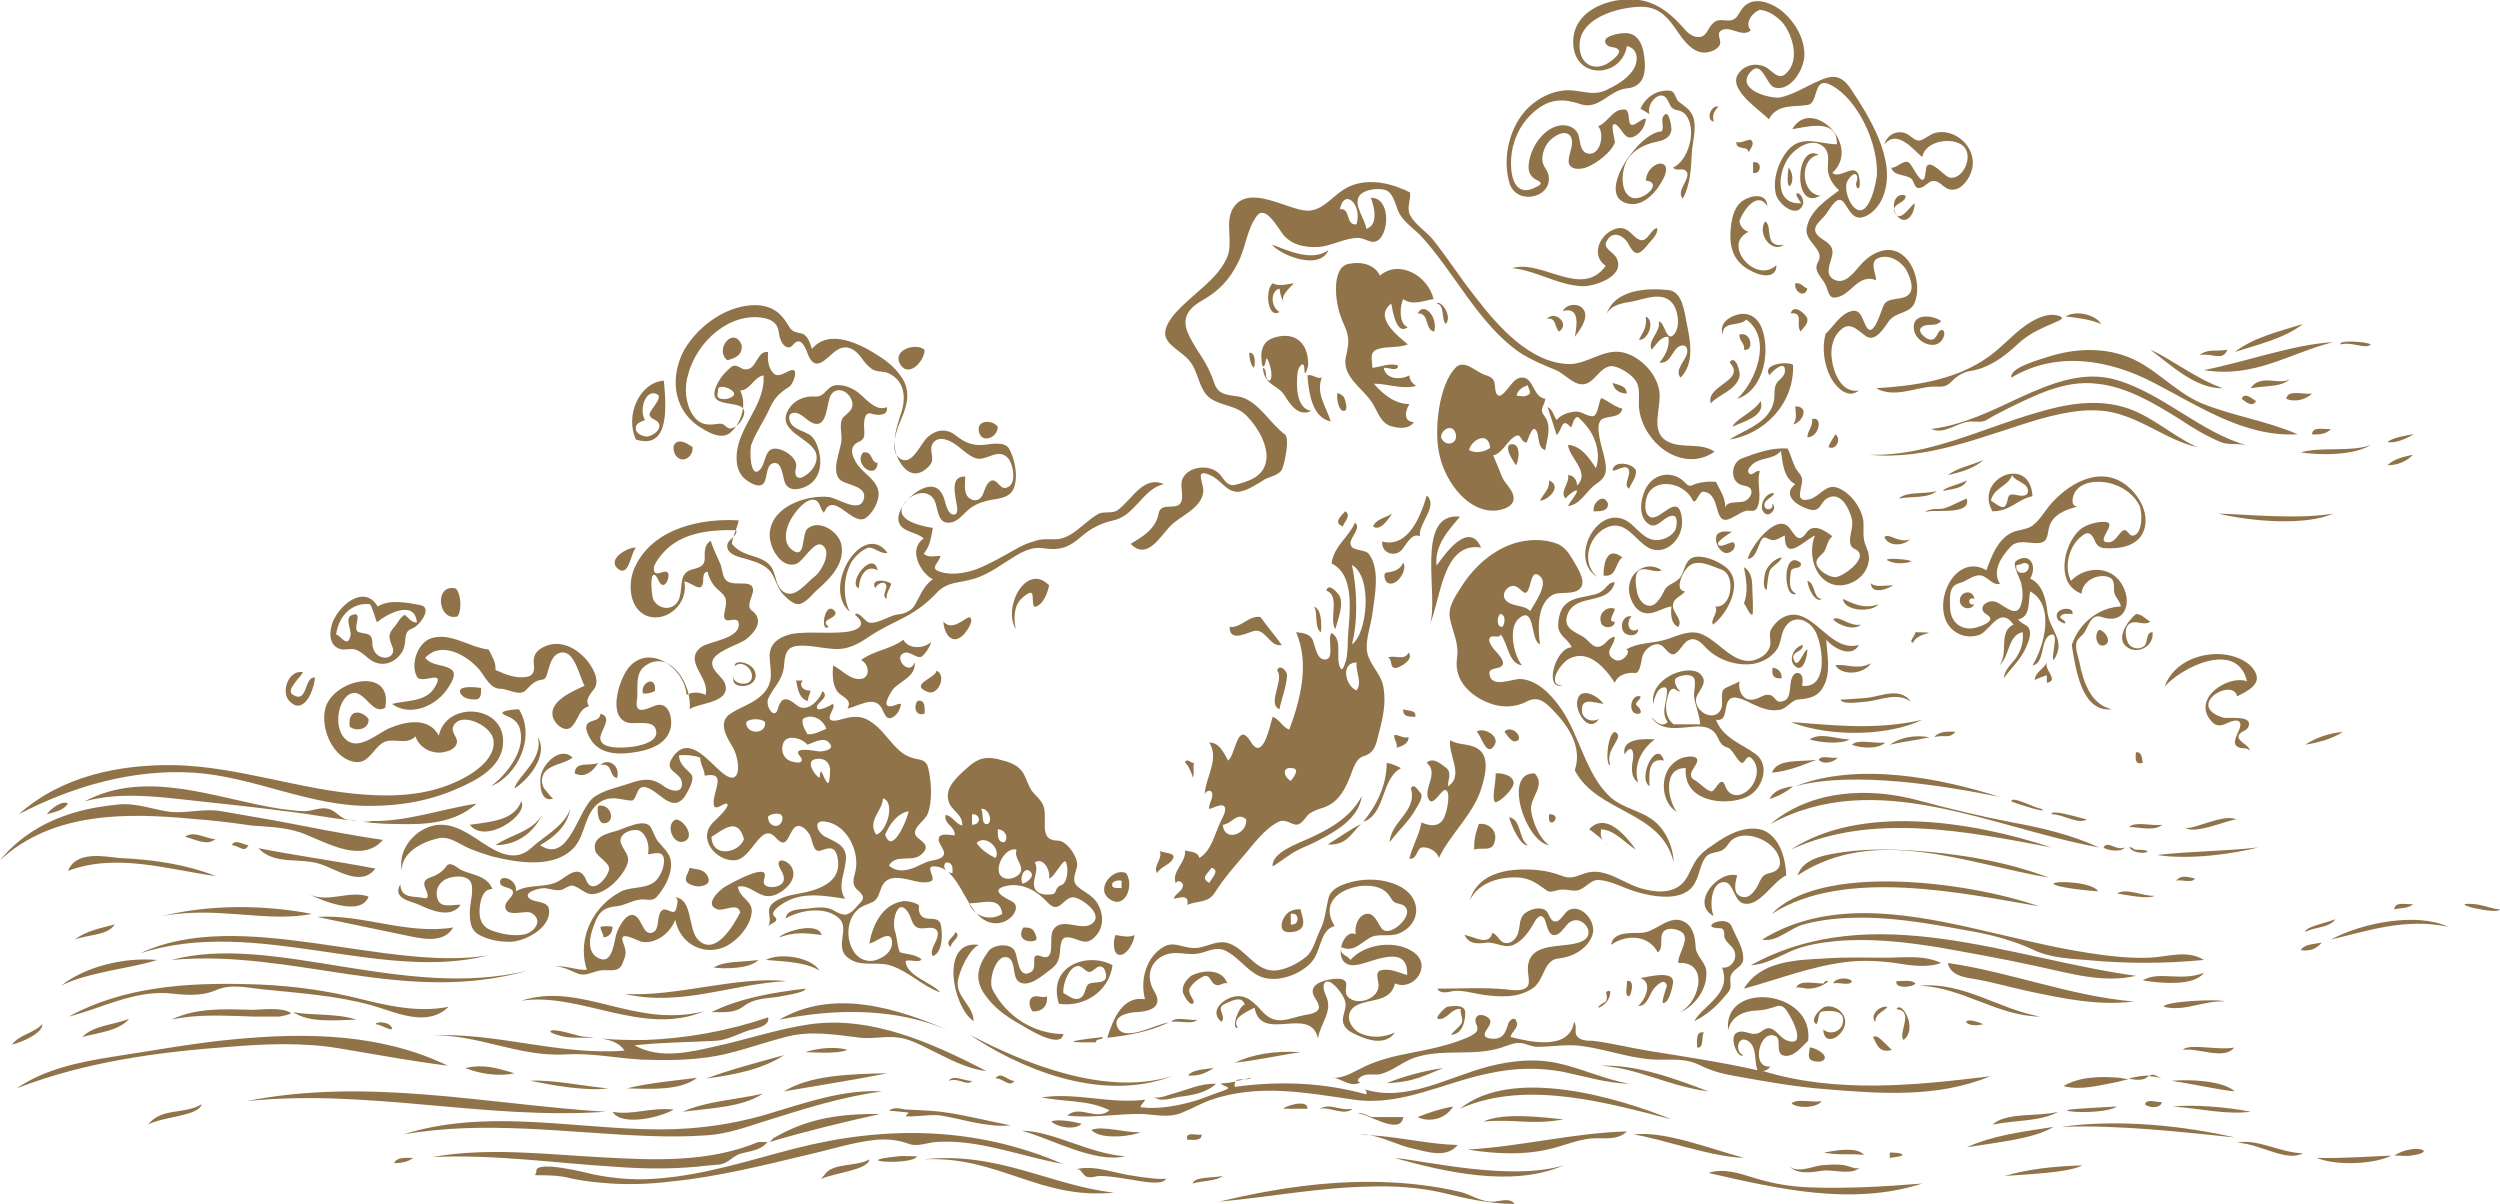 <?xml version="1.0" encoding="utf-8"?>
<!-- Generator: Adobe Illustrator 23.0.3, SVG Export Plug-In . SVG Version: 6.00 Build 0)  -->
<svg version="1.1" id="Calque_1" xmlns="http://www.w3.org/2000/svg" xmlns:xlink="http://www.w3.org/1999/xlink" x="0px" y="0px"
	 viewBox="0 0 331 159.4" style="enable-background:new 0 0 331 159.4;" xml:space="preserve">
<style type="text/css">
	.st0{fill-rule:evenodd;clip-rule:evenodd;fill:#907348;}
</style>
<path class="st0" d="M89.5,108.5c-1.5,0.6-0.4,3.5,1.1,2.9C92.1,110.8,90.5,108.5,89.5,108.5 M46.3,96.2c0.8,0.7,2.6,0.4,2.5-1
	C48,94.1,46,93.7,46.3,96.2 M60.6,81.6c0.6-0.9,0.4-3.2-0.3-3.7C57.4,77.3,58,82.4,60.6,81.6 M81.8,75.3c1.5,1.2,1.7-2.1,2.4-2.8
	C83.2,72.4,80.3,74,81.8,75.3 M91.7,59.2c-0.6-0.4-1.3-0.9-2-0.7c-0.7,0.3-0.6,1.1-0.3,1.7C90.2,61.5,91.8,60.6,91.7,59.2
	 M132.1,56.5c-0.6-0.9-2.8-1-2.5,0.6C129.9,58.8,132.1,58,132.1,56.5 M202.3,52.3c-0.5,0.3-1,0.1-1.5,0.1c0.1-0.8,0.9-1.2,1.5-1.4
	C202.3,51.5,202.9,52,202.3,52.3 M194.5,59.6c0.3-1.4,2.6-2.6,2.8-0.3C196.6,59.8,195.5,60.1,194.5,59.6 M190.8,57.9
	c0-1.1,1.5-1.8,1.9-0.6C193.2,58.8,191.3,59.3,190.8,57.9 M201.7,50c-1.4-0.2-2,1.9-3.1,2.4c-0.7,0-0.6-1-0.7-1.6
	c-0.1-0.8-0.8-1-1.4-1.2c-1.1-0.4-2.7-2.1-3.8-0.9c-2.2,2.3-2.8,8.1-2.2,11.1c0.6,3.5,3.4,7.6,6.9,7.8c0.9,0.1,3-0.3,3-1.6
	c0-1.1-1.1-1.9-1.5-2.8c-0.4-1-0.8-2-1.2-2.9c1.2-0.3,1.7-1.7,2.7-2.4c1.1-0.8,0.8,0.6,1.7,0.7c0.2-0.2,0.8-2.8,1.4-1.4
	c0.3,0.8,0.1,2.1,1.1,2.4c0.2-1.5,0.9-3.1-0.1-4.5c-0.8-1,0-1.3,0.1-2.3C203,52.6,203.1,50.2,201.7,50 M96.3,47.7c1-0.3,2-0.6,1.9-2
	C97.2,43.1,94.5,46.2,96.3,47.7 M179.6,29.7c-1.5,0.2-0.7-2.2-2.2-2C178,24.8,180.4,27.1,179.6,29.7 M157.5,47.8
	c1.2,1.4,1.2,3.8,2.7,4.9c1.5,1.1,3.5,0.9,4.9,2.4c1.3,1.3,3,4,2.5,6.1c-0.4,2-2.5,2.6-4.1,3c-0.9,0.2-1.4-0.6-1.9-1.3
	c-0.6-0.7-1.5-1-2.3-1c-0.9,0-1.9,0.3-2.5,1.1c-0.7,0.9-0.2,1.9-0.3,3c-0.2,2-2.8,0.2-3.1,2c-0.4,2.1-2.2,3.1-3.7,4
	c2.1,2.2,3.8-0.8,5.2-2.3c1.3-1.4,4.1-2.3,4.4-4.5c0.2-1.1-1.3-3.3,0.9-2.3c1.5,0.6,2.2,2.4,3.9,2.2c1.2-0.2,2.3-1,3.3-1.6
	c0.7-0.4,2.1-0.6,2.4-1.5c0.3-0.8,1-4,0.3-4.5c-1.9-1.4-3.2-3.9-5.4-4.8c-1-0.4-2.2-0.2-3.1-0.8c-0.8-0.5-0.9-1.6-1.3-2.4
	c-0.8-2-2.3-3.6-3.1-5.6c-0.8-2.1,0.5-3.3,2.1-4.2c2.1-1.2,3.5-2.7,4.6-4.9c1-1.9,1.2-4.5,2.5-6.2c1.1-1.5,2.7,1.4,3.3,2.2
	c1.1,1.6,3,2,4.8,1.9c1.8-0.1,3.5-1.2,5.3-1.2c1.1,0,1.9,1.1,2.9,0.1c1.3-1.4,1.2-5.5-1.2-5.4c0.5,1.3,1,3.6-0.6,4.1
	c-0.1-1.2-1.8-3.2-0.9-4.4c0.6-0.8,2.3-1,3.2-0.8c1.2,0.2,1.5,1.8,1.9,2.8c0.6,1.4,2,2.3,3,3.3c4.5,4.9,7.6,11.6,13,15.4
	c1.5,1,3.2,1.7,4.9,2.4c1.2,0.5,2.6,2.3,4,1.8c1.2-0.4,1.8-2,3.1-2.3c0.9-0.2,2.7,0.9,3.3,1.7c0.9,1,0.5,2.6,0.6,3.8
	c0.2,1.8,1,3.3,2.2,4.6c2.1,2.2,5.3,3,7.8,1.2c-1.9-1.3-4.4-0.3-6.3-1.4c-2.3-1.3-0.7-4.4-1-6.6c-0.4-2.6-2.9-4.9-5.2-5.2
	c-2.4-0.3-4.5,1.7-6.9,1.6c-5-0.2-9.2-4.9-12.2-8.8c-2-2.5-3.7-5.2-5.7-7.7c-0.9-1.1-2.3-1.9-3-3.2c-0.5-1,0.1-2,0-3
	c-0.4-0.2-0.7-0.4-1.1-0.5c-2.3-1-5.4-1.4-7.7,0.1c-1.6,1-2.8,2.8-4.8,2.8c-2.7-0.1-7.7-3.6-9.8-0.4c-1.2,1.8,0,4.5-0.8,6.5
	c-0.9,2.1-2.6,3.5-4.2,4.9c-1.2,1.1-4.4,3.6-4,5.6C154.7,45.9,156.6,46.6,157.5,47.8 M157.9,156.7c1.3-0.4,3.1-0.3,4-1
	C160.3,156,158.1,155.8,157.9,156.7 M239.4,157.2c-2.4-0.1-4.7-0.5-7-1.2c-2-0.6-4.1-1.4-6.2-0.7c9.2,2.1,19,4.4,28.3,1.4
	C249.5,157.1,244.5,157.4,239.4,157.2 M184.6,153.3c6.4,1.8,15.6,4,22.4,1C200,156.4,188.8,153.7,184.6,153.3 M306.7,153.3
	c3,1.2,8.1,0.7,9.9-0.3C314.4,153.1,309.7,153.4,306.7,153.3 M241.5,152.6c2.1,0.4,2.9,0.1,5.3,0.3
	C245.8,151.8,243.1,152.3,241.5,152.6 M317,153c1.1,0,1.5,0.1,2.2,0C323,152.5,319.6,151.3,317,153 M120.2,151.4
	c1.2,0.5,2.5-0.1,3.7-0.2c5.7-0.4,11.2,1.9,16.8,2.9c-11.6-5-23.6-5.1-35.6-2c-5.8,1.5-11.6,3.4-17.6,3.9c-3,0.3-5.9,0.1-8.9-0.5
	c-0.8-0.2-7.5-1.9-7.6-0.5c0.1,0.2-0.3,0.7-0.1,0.6c1.4,0,3.2,0,4.6,0.4c1.4,0.3,2.8,0.5,4.2,0.6c3.1,0.3,6.3,0.2,9.4-0.2
	c6-0.6,11.9-2.1,17.8-3.5c3.1-0.7,6.1-1.7,9.2-2C117.4,150.8,118.8,150.9,120.2,151.4 M181.3,150.3c-0.5-0.1-1.1-0.1-1.6-0.1
	C180.2,150.2,180.7,150.3,181.3,150.3 M193,151.6c-1.5,1.8-4,0.9-5.8,0.5c-2-0.4-3.9-1.5-5.9-1.8C185.2,150.5,189.1,151.5,193,151.6
	 M149,153.1c-4.1,0.9-9.5-2.2-13.7-3.4C139.6,149.8,144,152.7,149,153.1 M272.9,149.2c7.7-0.3,16.1,0.7,23,1.4
	C289.3,149.1,280.7,148.1,272.9,149.2 M120.3,147.3c-0.2,0-2.6-0.3-2.6-0.2c0.5-0.6,1.6-0.3,2.2-0.2c1.6,0.1,3.1,0.1,4.7,0.3
	c3.1,0.4,6.1,1.2,9.2,1.8c-3.1,0.3-6.2-0.8-9.2-1.3c-1.4-0.2-3.3,0.2-4.7,0.1L120.3,147.3z M185.8,147.9c-0.4,2.7-5.3-0.9-6.1-0.4
	c0.7-0.4,1.4,0.4,2.1,0.4H185.8z M174.7,146.8c1.5-0.3,3.2,1,4.4,0C177.1,147.1,176.3,146,174.7,146.8 M19.6,148.9
	c2-1.1,6.7-1.1,7.1-2.7C24.4,147.6,21.4,146.6,19.6,148.9 M101.3,147.6c5.1-1.5,10.2-3.4,15.5-3.1c-5.3,0.7-10.3,2.3-15.4,3.9
	c-2.5,0.8-5,1.7-7.6,1.9c-2.7,0.2-5.3,0.2-8,0.1c-10.8-0.4-21.6-2.1-32.4-0.2c10.4-3.3,21.3-1,31.9-0.7
	C90.7,149.7,96.1,149.1,101.3,147.6 M193.3,146.8c8.8-4,20.1-0.6,28,1.4C214.4,145.4,200.3,141.1,193.3,146.8 M156.3,145.2
	c1.6-0.2,3.4-0.5,4.7-1.7c-2-0.1-3.8,0.8-5.7,1.3c-0.5,0.1-2.2,0.9-2.6,0.3C153.5,146.1,155.3,145.3,156.3,145.2 M125.6,143.1
	c1.3-0.5,2.5,0.8,3.1,0C127.8,143.2,126.2,142.2,125.6,143.1 M80.5,144.1c-3.3-0.3-7.6-1.2-10.3-1C73.2,143.7,77.7,144.5,80.5,144.1
	 M211.9,141.1c4.8-0.2,10.1,1.8,14.3,3.4C220.8,143.8,216.9,141.4,211.9,141.1 M164.7,142.9c0.4,0,0.9,0,1-0.3
	C165.7,142.7,165.2,142.8,164.7,142.9 M163.6,143.1c0.2-0.2,0.7-0.2,1.1-0.2C164.4,143,164,143.1,163.6,143.1 M179.3,145.6
	c6.2,0.9,11.9-2.3,17.9-3.5c3.2-0.7,6.5-0.8,9.7-0.2c2.9,0.6,5.8,1.5,8.8,1.6c-3.2-0.6-6.2-2-9.3-2.7c-3.1-0.7-6.2-0.4-9.3,0.4
	c-5.4,1.4-10.9,4.8-16.5,3c0.3,0.1,0.4,0.4,0.3,0.7c-5.7-1.6-11.6-1.8-17.4-1c-0.1-0.3,0-0.5,0.1-0.7c-1,0.2-2,0.3-2,0.2
	c0.3,0.5,1.8,0.5,0.4,1c-1.2,0.4-2.4,0.9-3.6,1.3c-2.4,0.7-4.9,1.2-7.4,0.9c0.1-0.5,0.5-0.6,0.6-1c-4.6,0.6-9.1-1-13.7-0.3
	c3,0.6,6.2,0.3,9,1.7c-1.7,1.5-3.9-0.8-5.6,0.7c3.4,0.4,6.8-0.3,10.1-0.2c1.7,0.1,3.3,0.5,4.9-0.1c1.3-0.5,2.5-1.2,3.8-1.7
	C166.6,143.4,172.9,144.7,179.3,145.6 M155.4,142.4c-9.9,3.9-21.1-1.4-27-5.4C135.6,140.8,146.6,145.3,155.4,142.4 M44.9,138.8
	c4.8,0.8,9.6,1.7,14.4,2.3c-8.9-4.3-18.8-4.4-28.3-3.5c-5.4,0.5-10.7,1.5-16,2.3c-4.4,0.7-9,1.6-12.8,4.2c9-3.5,18.6-4.8,28.1-5.5
	C35.2,138.2,40.1,138,44.9,138.8 M262.6,135.6C259.2,134.2,260,136.3,262.6,135.6 M72.9,136.5c-0.3,0.3,1.9,0.8,2,0.8
	c0.8,0.1,1.6,0.1,2.4,0.1c0.4,0,0.9,0,1.4,0c-0.6-0.1-1.2-0.1-1.8-0.2C76.4,137.1,73.3,136.1,72.9,136.5 M74.9,139.6
	c3.4-0.2,6.7,0.5,10.1,0.7c3.3,0.1,6.6,0.1,9.9-0.5c3.1-0.6,6-1.7,9.1-2.5c3.3-0.9,6.6-0.3,9.9,0.1c1.7,0.2,3.5-0.3,5.2,0
	c1.3,0.2,2.5,0.8,3.7,1.4c2.5,1.2,5,2.7,7.8,3c-7.2-3.7-15.1-7.3-23.3-6.2c-4.2,0.6-8.3,2-12.4,2.9c-3.5,0.8-7.5,1.8-10.9-0.1
	c3.6-0.4,7.2-0.4,10.8-0.6c1.5-0.1,2.9-0.9,4.4-1.4c0.7-0.2,2.8-0.5,2.5-1.7c-5.3,1.8-10.8,2.8-16.4,3c-1.9,0-3.8,0-5.7-0.2
	c1.2,0.2,2.3,0.5,3.1,1.6c-8.7,0.7-17.1-2.5-25.8-2C63,136.8,68.7,140,74.9,139.6 M252,137.7c2-1.4-0.2-5.3-0.9-4.1
	C253.5,133.9,251.3,136.6,252,137.7 M244.3,135.1c-0.2-1.3-1.6-2.1-2.7-1.8c-0.6,0.2-2.1,1.8-1.1,2.3c0.4-0.5,0.1-1.7,0.9-1.7
	c1-0.1,2.9-0.2,2.6,1.5c-0.2,1.2-1.7,1.7-2.6,0.9C241.5,138.9,244.5,137,244.3,135.1 M192.1,137c1.4,0,1.9-1.6,1.9-2.9
	c0-1.2-1.7-0.9-2.4-0.8c-0.3,0.1-1.7,1.5-1.2,1.6c1.2,0.2,1.8-1.5,3-1.3c-0.1,0.7,0.4,1.3,0.1,1.9
	C193.1,136.1,192.5,136.5,192.1,137 M103.2,135c7.2-4.2,15.6-1.5,22.6,1.5C118.6,133.4,110.7,133.5,103.2,135 M213.2,131.2
	c-1.1,0-0.1,0.5-0.6,1.4C210,134.1,213.3,133.4,213.2,131.2 M254.2,130.5c5.8-0.5,10.4,3.1,15.9,4.1
	C264.4,134.5,260,130.8,254.2,130.5 M241.5,130.2c-0.9,0.1-3.3-0.6-3.7,0.6c0.1-0.2,1.3,0.1,1.5,0.1c1,0,2-0.3,2.8-1
	C241.9,129.9,241.5,129.8,241.5,130.2 M220.2,132.8c0.8,0,1.2-2,1.3-2.6c0.3-1.9-3.5-0.8-4.3-0.7c1.7,0.6,0.6,2.9-0.3,3.7
	c1.2,0,1.4-1.4,2-2.2c0.3-0.4,1.5-1.7,1.8-0.5C220.6,130.8,219.9,132.9,220.2,132.8 M129.6,125.1c-1.3,0.6-2.7,3.6-2.8,5
	c-0.1,2,2.1,3.1,2.1,5.1C126.1,133.3,124.4,124.4,129.6,125.1 M108.8,123.8c-0.6-2-5.5-0.2-5.6,0.3
	C105.1,123.4,106.6,123.5,108.8,123.8 M230.8,126.8c0-1.4-1-2.8-1.5-4.1c-0.7-1.8-4.7,0.2-1.5,0.2c0.5,0,0.5,0.7,0.5,1.1
	c0.1,0.6,0.7,1,1.1,1.5c0.9,1.2-0.1,2.8-1.4,2.6c1.3,3.5-2.3,4.8-3.7,7.1c1.5-0.7,2.8-1.8,3.9-3.1c0.3-0.4,0.8-0.8,0.9-1.3
	c0.1-0.7-0.2-1.3,0.2-1.9C229.8,128.1,230.9,127.9,230.8,126.8 M308.6,124.4c4.7-1.1,9.8-2.9,15.5-1.7
	C320.1,120.8,312.9,122.1,308.6,124.4 M309.2,121.7c-0.8,1.2-2.8,1-4,1.7C305.2,122.7,308,122.2,309.2,121.7 M222,134.2
	c3-1,4.5-7,0.2-6.7c-0.1-1.2,1.8-3.4,0.3-4.2c-0.6-0.3-1.5-0.5-2.1-0.1c-0.9,0.7,0,2.2-0.9,2.9c-1.3-2.4-4.2-2.4-6.2-1
	c0.3-1.9,2.9-1.5,4.1-1.6c1.9-0.1,3.7-2.6,5.7-1.4c1.1,0.7,1.3,1.9,1.4,3.2c0,1.2,1.2,2,1.4,3.1C226.2,131,224.2,133.5,222,134.2
	 M203,130.8c-2,1.4-4.5,1.2-6.7,0.9c-1.3-0.2-2.6-0.6-3.8-0.5c-0.6,0.1-1.8,0.5-2.2-0.3c3.1,0,6.1-0.2,9.2,0.1
	c0.7,0.1,2.7,0.4,2.9-0.8c0.1-0.9-0.3-1.8,0-2.8c0.8-2.9,5.3-1.7,7.3-2.9c1.6-1-0.2-3.3-1.7-2.5c-0.8,0.4-1.3,1.9-2.3,1.8
	c-0.8-0.1-0.9-1.5-1.2-2.1c-0.5-0.9-1.1-0.1-1.4,0.5c-0.7,1.2-1.4,2.2-2.5,2.8c-1.3,0.7-2.3-0.2-3.6-0.2c-1.1,0.1-2.4,0.4-3.1-1
	c1.1,0.1,3.2,1.6,3.7-0.3c0.7,0.3,0.9,1.1,1.5,1.3c0.9,0.3,1.7-0.5,1.9-1.3c0.3-0.9,0.1-1.8,0.8-2.5c0.7-0.6,2-1,2.8-0.5
	c0.5,0.3,0.6,1.5,1.3,1.5c0.7,0.1,1.2-1.2,1.8-1.5c1.7-0.9,3.8,1.6,3.1,3.4c-0.7,1.8-2.6,2.8-4.4,3C204.4,127,204.5,129.7,203,130.8
	 M280.3,118.3c1.4,0.2,4,0.8,5,0.3C283.7,118.7,281.6,117.5,280.3,118.3 M234.6,121c9.6-6.2,25.4-2.7,35.4-1
	C259.8,116.5,240.8,114.4,234.6,121 M176.5,130.3c0.6,0.5,1.4,1.5,1.6,2.3c0.3,1-0.6,2-0.2,3c0.3,0.8,1.2,1.2,1.9,1.5
	c1.5,0.7,3.7,1.3,4.9-0.4c-1.5,0.7-3.3,0.8-4.8,0c-1.2-0.7-1.9-2.4-0.6-3.4c1.7-1.2,4.8-0.4,5.4-3.1c2.4,1.1,5-2.3,2.5-4.1
	c-2.3-1.7-6.5-1.2-8.4,1c-0.4-0.7-1.5-0.6-1.2-1.7c1.5,0.7,2.4-0.4,3.7-1.2c1.1-0.7,2.6-0.1,3.9-0.6c2.9-1.2,3.1-4.5,0.4-6.1
	c-2.1-1.2-4.9-1.3-7.1-0.6c-1,0.3-2.3,0.8-2.6,2c-0.4,1.5-0.4,2.8-1.1,4.2c-0.6,1.2-0.9,2.8-1.9,3.6c-1.1,0.9-2.7,1.7-4.1,1.8
	c-2.6,0.1-3.8-2.8-6.1-3.6c-1.7-0.6-3.2,0.8-4.9,0.6c-1.4-0.1-2.5-0.9-3.8-0.1c-2.2,1.3-3.1,4.3-2.4,6.9c-2.9-0.5-4.2,2.5-5,5.1
	c2.8-0.3,5.5-0.8,8.1-2c-1.5,0.1-5.7,2.6-6.7,0.7c-0.9-1.7,1.7-2.1,2.6-2.1c1.7-0.1,3.5-0.7,2.2-2.8c-1.4-2.3-0.1-4.7,2.4-5
	c1.2-0.1,2.5,0.3,3.7,0c1.2-0.3,2.2-0.9,3.4-0.3c2.2,1.1,3.4,3.7,6.1,3.7c1.9,0.1,4.5-1,5.6-2.7c0.9-1.4,0.9-3.8,2.7-4.3
	c-2-3.3,1-5,3.5-5.3c1.2-0.1,2.7,0,3.6,1.1c0.4,0.5,0.6,1.1,1.2,1.2c0.4,0.1,1,0.2,1.2,0.7c0.7,1.2-2.2,3.8-3.2,2.7
	c-0.6-0.7-1-2.2-2.1-2c-1.1,0.2-1.6,1.7-1.4,2.7c-1.9-1-3.5,4.9,0.4,4c2-0.4,6.6-2.8,6.4,1.4c-1-0.3-2-0.8-3.1-0.7
	c-1.2,0.1-0.8,0.9-0.7,1.8c0.3,2.1-3,3.1-4.1,1.7c-0.5-0.6,0.1-1.5-0.3-2c-0.4-0.4-1-0.3-1.5-0.3c-0.8,0.1-2.6,0.4-2.8,1.5
	c-0.1,0.7,0.6,1.3,0.8,2c0.3,1-1.3,1.2-1.9,1.3c-2.1,0.4-3.7,1.5-5.5-0.4c-1.1-1.2-2.2-2.5-4-2c-1.4,0.4-3.1,1.9-1.5,3.3
	c0.8-0.8-0.9-1.8,0.5-2.4c0.7-0.3,2.2-1.2,2.6,0.1c-0.8,0.2-1.9,3.3-0.9,3.1c-1-1.4,1.4-2.2,2.2-2.7c0.8,4.8,7.4-0.4,8.4,4.1
	c0.3-2.1,2.1-3.6,1-5.8C174.8,130.1,175.6,129.5,176.5,130.3 M153.2,115.6c0.5-0.9,1.6-1,2.1-1.9c0.5-0.9-1.5-0.7-1.8-1.1
	C154.1,113.6,152.6,114.6,153.2,115.6 M236.5,115.9c-1.8,0.8-3.6,4.3-5.7,3.7c-1.2-0.3-1.3-2.7-2.4-2.8c-1.9-0.2-2.1,3.3-1.5,4.5
	c-3.2-1.7,0.6-6.1,3.1-5.4c-0.2,0.8-0.6,2.2,0.3,2.7c1.1,0.6,1.9-0.4,2.4-1.3c0.5-1,0.6-1.5,1.6-1.7c0.9-0.2,1.6-0.7,1.3-1.9
	c-0.6-2.5-4.8-4.1-6.5-2.3c-0.4,0.5-0.7,1.1-1.4,1.3c-0.6,0.2-1.2,0.2-1.7,0.6c-0.9,0.9-0.9,2.4-1.6,3.6c-1.4,2.7-5.8,1.8-8,1.1
	c-1.6-0.5-3.1-1.4-4.8-1.5c-1.1,0-1.7,1.2-2.8,1.4c-0.7,0.1-1.4-0.2-2.2-0.1c-0.5,0-1.3,0.5-1.8,0.1c-1.3-0.9-2-1.5-3.5-1.7
	c-2.4-0.2-5.5,0.5-6.7,3c1.2-4,5.8-4.3,9-4c1.1,0.1,2.3,0.4,3.3,0.8c1.4,0.5,2.1-0.2,3.4-0.5c2.4-0.5,4.6,1.4,6.9,2.1
	c1.7,0.5,3.9,0.8,5.4-0.5c0.8-0.7,1.1-1.7,1.6-2.6c0.6-1.2,1.6-2,2.7-2.7c1.8-1.3,4.2-2.6,6.5-1.9
	C235.6,110.8,236.4,113.5,236.5,115.9 M180.2,109.1c-1.6,0.8-2.9,1.8-4.4,2.7C178.3,112,179,110.2,180.2,109.1 M56.1,118.9
	c0.8,0.2,0.5-0.7,0.3-1.1c-0.4-0.8-0.3-1.3,0.5-1.6c0.9-0.3,1.6-0.7,2.2-1.5c0.4-0.7,1.4,0.1,1.8,0.4c1.5,0.8,3.5,0.7,4.3,2.6
	c-1.3,0-1.6,1.5-1.7,2.6c-0.1,1.4,0.3,2.4,1.6,2.9c1.4,0.5,3,0.8,4.4,0.5c1.2-0.3,2.5-1.8,0.9-2.8c-0.8-0.5-3.3,0.7-3.5-0.8
	c-0.1-0.8,1.2-1.4,1-2.1c-0.2-0.6-1.7-0.4-1.7-1.2c0-1.2,2.4-0.3,2.1,1.2c1.8-1,3.9-0.4,5.6-1.3c1.2-0.7,2.8-2.4,3.7-0.2
	c0.7,1.9,2.5,0.2,3-1.2c0.4-1-1.6-1.8-1.8-2.7c-0.4-1.7,1.4-2.2,2.5-2.5c1.1-0.2,4.1-2,4.9-0.5c0.4,0.7,0.5,1.3,1,1.9
	c0.6,0.7,1.4,1.4,1.6,2.4c0.3,1.7-0.8,3.7-1.9,4.9c-0.6,0.6-1.4,0.2-2.1,0.3c-1.1,0.1-2.1,0.8-3.2,0.9c-2.1,0.2-2.5,1.1-3.2,3.2
	c-0.5,1.5-0.5,3.3,1.2,3.8c1.5,0.4,1.7-2.3,2-3.3c0.3-1,1.6-3.5,2.8-2.2c0.6,0.6,0.9,2.3,1.9,2c1.2-0.3,0.5-2.4,1.4-3
	c0.6-0.4,1.5,0.8,1.8-0.1c0.1-0.4,0.5-1.5-0.2-1.6c2.5,0.1,1.7,4.3,3.2,5.7c2.2,2.1,4.6-1.9,5.5-3.7c-0.3-1.4-2.2-0.1-3-0.4
	c-1.9-0.6,0.3-2.6,1-3c0.7-0.4,4.6-2.6,5.2-1.8c0.3,0.5-0.4,1.1,0.1,1.6c0.4,0.3,1,0.3,1.4,0.2c1.3-0.3,1.3-1.2,0.7-2.2
	c-1.2-2,1.3-1.4,1.6,0.1c0.4,1.5-1.6,3.1-2.8,3.3c-1.7,0.4-2.9-1.6-4.5-1.2c0.2,1.6,2.1,1.8,1.8,3.6c-0.3,1.8-1.8,3.4-3.2,4.2
	c-2.8,1.5-6.2,0-6.9-3.4c-0.7,1.8-2.6,3.2-4.4,2.9c-0.6-0.1-3.2-1.7-2.5,0.1c0.5,1.3,0.4,1.6-0.1,2.8c-0.5,1.3-1.9,0.7-3,0.9
	c-1,0.2-1.9,0.8-2.9,0.4c-1.1-0.4-2.3-1.2-3.5-0.8c1.6-0.5,3.1,0.4,4.7,0.3c-1.4-4.3,1-8.6,4.6-10.4c1.5-0.7,3.7-0.2,4.8-1.7
	c0.5-0.7,0.9-1.7,0.8-2.6c-0.2-1.2-1.4-0.6-2.1-0.6c0.2-1.1-0.1-2.5-1.1-3.1c-0.8-0.4-2.9,0.3-2.5,1.6c0.5,1.4,1.5,1.7,0.6,3.4
	c-0.8,1.4-2.1,2.7-3.5,3.2c-1.6,0.6-2-0.4-3.3-0.9c-0.5-0.2-1.1,0.3-1.6,0.5c-0.7,0.2-1.5-0.1-2.2-0.2c-0.6-0.1-3.4,0.6-1.9,1.5
	c0.7,0.4,2.3,0.2,2.4,1.4c0.2,2.5-3.4,4.2-5.2,4.2c-1.2,0-2.5-0.2-3.6-0.7c-1.5-0.6-1.7-1.6-1.7-3.3c0-1,0.7-3.3,0-4.1
	c-0.6-0.7-1.8-0.6-2.6-0.4c-1.3,0.3-2.2,1.6-1.6,3c0.5,1.1,2.1,0.5,3,0.6c-1.3,1.9-4,0.7-5.5,0c-1.1-0.5-3.6-0.8-2.5-2.7
	C53.1,119.1,55,118.6,56.1,118.9 M212.9,112.3c0.1-0.3-0.2-0.6-0.5-0.8C212.8,111.8,213,112.1,212.9,112.3 M212.4,111.5
	c-0.1-0.1-0.2-0.2-0.3-0.3c0,0,0,0,0,0C212.2,111.3,212.3,111.4,212.4,111.5 M216.6,112.5c-1.3-1.8-4-5.1-6.2-2.7
	c0.2,0.1,1.1,0.8,1.8,1.4c-0.3-0.4-0.3-0.9-0.2-1.4C213.8,109.9,215.1,111.6,216.6,112.5 M202.3,111.9c-1.3-0.8-0.8-3.4-2.5-3.7
	C200.2,109.6,201.4,112.1,202.3,111.9 M65.6,111.9c2.7,0,5-1.5,6.2-4.1C70.6,110.1,67.6,110.5,65.6,111.9 M271.6,107.8
	c1.6,0,3.5,1.4,4.7,0.7C275,108.2,271.6,107.1,271.6,107.8 M266.3,106.1c0.9,0.4,5.1,1.7,4,1C269.2,106.9,266.3,105.3,266.3,106.1
	 M173.1,111.1c2.7-1.2,5.7-2.8,7.2-5.7c-0.4,3-3.5,4.7-5.8,5.9c-1.3,0.7-2.7,1.1-3.9,2c-0.2,0.1-2.1,1.5-2.1,1.4
	C168.3,112.9,172,111.6,173.1,111.1 M188,104.9c-0.3-0.3-0.8-1.3-1.2-0.5c0.9,3-2.7,4.4-2.8,7.1c1.1-1.5,2.5-2.7,3.4-4.3
	C187.8,106.5,188.6,105.4,188,104.9 M237.7,104.1c7.7-2.1,20.1,0,27,1.4C257.2,103.1,246.1,100.8,237.7,104.1 M185.5,101.7
	c-2.7,1.4-2,6.1-5,7.1c1.8-2.2,3.1-4.9,3.1-7.8C184.3,101.1,184.9,101.4,185.5,101.7 M75.8,100.3c-1.5-1.5-3.8,0.6-4.2,2.4
	c-0.2,1.2,0,3.7,1.7,3c-0.2,0.1-0.8-0.8-1-1c-0.6-0.6-0.7-1.5-0.3-2.3C72.9,101.1,74.7,101.2,75.8,100.3 M219.1,97.9
	c-1.3-0.1-4.5-0.2-4,2c0.8-1.4,1.3-0.6,1.1,0.7c-0.2,1-0.3,2.4,0.7,3C216.2,101.4,217.3,99.2,219.1,97.9 M243.7,92.6
	c0.1,0.8,2.9,0.3,3.4,0.3c1.9-0.2,4.1-1.3,5.9,0c-1.4-2-4-0.7-5.8-0.5C246.9,92.4,243.7,92.7,243.7,92.6 M212.3,93.2
	c-0.7-1.1-3.3-2.5-3.5-0.2c-0.1,1.5,1.6,4.1,2.9,2.2c-0.8,0.4-1.8,0.2-2.2-0.7C209.1,92.2,210.9,93,212.3,93.2 M269.4,90.1
	c0-0.2,1.4-0.6,1.6-0.7v1c1.7-0.3-0.4-1.7,0-2.7C270.6,88.6,269.4,89,269.4,90.1 M97.3,90.1c-0.2-0.2-0.2-0.5-0.2-0.8
	c0,0.5-0.1,1,0.3,1.3c0.8,0.5,2.3,0.2,2.6-0.8c0.5-2-2.9-2.7-2.7-1.6c0.9-0.9,2.6,0.4,2.2,1.7C99.2,90.7,97.9,90.7,97.3,90.1
	 M97.1,89.3c0-0.1,0-0.3-0.1-0.4C97.1,89,97.1,89.1,97.1,89.3 M296.2,92.2c1.1-0.6,3.3-1.5,2.4-3.2c-0.7-1.4-2.5-2.1-3.8-2.3
	c-3-0.5-7,0.8-8.2,4.2c2.3-2.6,9.6-6.2,10.9-0.7c-2.5-0.9-7.4,2.3-4.7,5.3c0.8,0.9,1.5,0.5,2.4,0.1c0.5-0.2,1.6-0.5,1.4,0.6
	c-0.1,0.7-1.3,2.2-0.3,2.7c0.5,0.3,1.2,0,1.6,0.5c-0.1-0.8-1.7-1.2-1.5-2c0.2-0.6,1.1-0.6,1.3-1.2c0.6-1.6-2.7-1-3.4-1.2
	C289.3,93.4,295.6,89.6,296.2,92.2 M238.7,85.4c-1.2,0.2-2.1,2.1-0.9,2.9c1,0.7,1.5-1.5,1.5-2.3c-0.5,0-1.4,3.2-1.9,1
	C237.5,86.2,238.7,86.3,238.7,85.4 M253.6,83.7c0,0.5-1,1.3-0.3,1.4C253.8,83.6,257.5,83.8,253.6,83.7 M282.1,82.5
	c0.8-0.4,1.8,0.4,2.6-0.2c-0.6-0.3-1.1-1-1.9-1c-1.1,0.9-2.9,3.4-1,4.5c1.4,0.8,3.4-0.3,3.2-2.1c-1,0-0.5,1.5-1.2,1.9
	c-0.7,0.5-1.8,0.2-2.1-0.6C281.4,84.3,281.2,82.9,282.1,82.5 M110.6,81c-1.4-1.8-2.1,2.9-0.9,2C108.4,81.9,110.9,82,110.6,81
	 M244,79.3c0.2,1.7,3.9,1.8,4.7,0.7C246.8,80.7,245.3,79.9,244,79.3 M247.7,77.2c0.5,0.6,1.8,0.3,2.8,0.3
	C251.4,77.2,247.8,79.3,247.7,77.2 M241.2,79.3c-1.2-0.1-0.8-2.1-1.9-2.4C239.4,78,240.4,79.9,241.2,79.3 M221.6,95.9
	c-1.1-0.8-1.2-2.4-0.8-3.6c0.1-0.4,0.2-1,0.7-1.1c0.4-0.1,0.6,0.5,1,0.3c-0.2,0.1-1.1-1.3-0.6-1.7c0.5-0.4,2-0.7,2.4,0
	c0.3,0.7-0.1,1.8,0,2.5c0.2,1.2,0.7,2.3,0.8,3.6H221.6z M207.3,80c1-0.9,2.3-0.9,3.4-1.2c0.6-0.1,1.2-0.3,1.7-0.8
	c0.4-0.4,0.8-1,1.4-0.9c-0.8,3.1-5,1.4-6.2,4.1c-0.8,1.9,0.8,2.4,2,3.1c0.7,0.4,1.3,1.6,2.2,1.3c0.8-0.2,1.1-1.2,2-1.3
	c0,1.2-1.6,2.1-0.1,3c1.1,0.7,2.4-1.2,1.6-1.3c1.5-0.9,3.2-0.8,4.8-1.2c1.7-0.4,3.5-1.6,5.3-0.8c2.5,1.1,4.6,4.7,7.6,3.1
	c0.6-0.3,1.1-0.8,1.3-1.4c0.3-0.8-0.2-1.7,0.2-2.4c1-1.6,2.6-2.4,4.3-1.6c2.4,1.1,4.3,4.5,7.3,3.7c-0.9,1.8-3.4,0.4-4.3-0.7
	c0.1,2,0.7,4.5-0.5,6.4c-0.7,1.2-1.9,1.4-3.1,1.5c-1,0-1.6,1.3-2.7,1.4c-1.2,0.2-2.4-0.3-3.5-0.8c-0.6-0.3-2.2-1.2-2.9-0.7
	c-1,0.7-0.2,3.1-1.9,2.8c0.9,2.4,3.4,3.2,5.2,4.5c2.1,1.5,0.9,4.8-1.1,5.7c-2.8,1.3-8.5,0.7-8.1-3.8c-3-0.1-2.5,4-1.2,5.8
	c-1.8-1.1-2.2-3.9-1.1-5.7c0.6-0.9,1.5-1.5,2.5-1.6c0.5-0.1,1.7-0.1,1.2,0.9c-0.4,0.8-1.3,1.6-0.2,2.2c0.6,0.3,1.9,1.8,2.4,1.4
	c0.5-0.4,1.1-2,1.6-0.7c0.4,1.2,1.4,1.6,2.5,1c1.4-0.7,2.4-3.1,1.1-4.5c-0.7-0.8-0.9,0.4-1.3,0.5c-0.5,0.1-1.3-1.8-1.9-2
	c-1-0.3-1-0.7-1.5-1.6c-0.6-1.1-1.8-1.3-2.9-1.2c-1.9,0.1-4.5,0.8-5.8-1.3c0.6,0.6,1.4,1.5,2.2,0.7c-1-1.4,0-2.7-0.1-4.2
	c0-0.6-0.6-0.4-0.9-0.2c-0.5,0.4-0.8,1.3-0.9,2c-0.4-2.1,1.6-3.7,3.3-4.2c0.9-0.3,2.6-0.5,3.2,0.6c0.6,0.9-0.5,1.9-0.8,2.7
	c-0.5,1.9,2.5,3.5,3.3,1.5c0.3-0.7-0.2-2.2,0.4-2.6c0.6-0.4,1.4-0.6,2-1c-0.2,1.3,0.5,2.7,1.9,2.4c0.7-0.1,1.3-0.7,2-0.6
	c0.7,0,0.9,1,1.5,0.9c1.4-0.1,1.2-1.4,1.4-2.6c0.1-0.6,0.4-1.3,1-1.2c0.7,0.2,0.6,1.1,0.5,1.7c3.4,0.4,2.8-4.8,1.9-6.9
	c-0.8-1.9-3.2-2.8-4.3-0.6c-0.5,1-0.4,2.1-1.1,2.9c-0.8,1-1.9,1.5-3,1.7c-2.2,0.3-4.7-0.5-6.3-2.2c-0.6-0.7-1.4-1.4-2.3-0.9
	c-0.7,0.3-1.4,2.1-2.2,1.8c-0.8-0.3-1-1.4-2-1.3c-0.9,0.1-1.7,0.9-1.9,1.8c-0.1,0.5-0.3,2.1-0.9,2c-1-0.1-2.3,0.2-2.7,1.3
	c-1.3-2-3.5-4.5-6-3.2c-1.1,0.5-3.2,3.5-0.9,3.6c-2.6,0.5-0.9-5.1,1.2-5.1c-0.5-1.1-1.6-1.4-1.8-2.7C206.3,82,206.5,80.7,207.3,80
	 M232,81.4c0.2,0,0-3.3,0-3.7c0-1-0.2-2.1-1.1-2.6c0.3,1.6,0.6,3.2,0,4.8C231.2,80.2,231.6,81.4,232,81.4 M183.8,77.2
	c1.1,0.5,2.6-1.7,2-2.7c-0.5,1-1.3,1.2-2.2,1.3C183,75.9,183.4,77.1,183.8,77.2 M238.4,74.5c-2.5-1.9-2.3,5-0.6,4.1
	c-1.1-0.5-0.8-1.9-0.7-2.9C237.2,74.9,238.7,75.5,238.4,74.5 M249.9,74.2c1,0.5,2,0.4,2.5,0.3C254.8,74.2,249.2,73.7,249.9,74.2
	 M234.2,76c0.1-1.1,1.4-1.3,1.7-2.2c-0.9,0.1-2,1.2-2.2,2.1c-0.1,0.4-0.4,2,0.2,2.2C233.9,78.2,234.1,76.2,234.2,76 M217.3,75.4
	c-1.1,0.2-0.7,2.4-0.5,3.2c0.3,1.2,1.5,2.2,2.5,1.2c0.5-0.5,0.8-1.1,1.1-1.7c0.4-0.7,1.1-0.8,1.7-1.3c1-0.7,0.8-2.6,2.1-3
	c1.3-0.4,3.3,0.5,4.3,1.3c2.5,2,0.2,6.2-1.7,7.6c-0.4-0.7,0.8-1.6,0.3-2.4c2.2,0.3,2.8-4.2,0.8-4.9c-1.5-0.5-3.5-1.7-4.7,0
	c-0.5,0.6-1.5,2.8-0.1,2.9c-0.5,0.7-1.5,0.8-1.6,1.8c-0.1,1,1.4,2,0.7,2.9c-1-0.4-1-1.8-0.9-2.7c-1.1,0.1-2.1,1-3.3,0.9
	c-1.3-0.1-2.1-1.5-2.3-2.8c-0.3-2.6,2.3-4.3,4.3-2.9C219.2,75.9,218.2,75.2,217.3,75.4 M198.6,81.3c0.8,0,0.7,1.3,0.3,1.7
	C198.1,83,198.2,81.7,198.6,81.3 M200.1,77.6c-0.7,0.2-1.3,1.1-0.8,1.8c0.8,1,2.4,0.6,3.3,1.5c0.5-0.9,2.5-3.6,1.3-4.6
	c-1.4-1.3-1.1,2.2-2,2.2C201.4,78.3,200.9,77.4,200.1,77.6 M193.6,77.5c1.7-2.6,4.1-4.7,7-5.6c1.7-0.5,3.8-0.6,5.6,0.1
	c1.2,0.5,1.8,1.7,2.5,2.9c0.4,0.7,1.2,2.1,0.6,2.9c-0.8,1.1-2.8,0.4-3.8,1c-2,1.2-1.9,4.5-1.6,6.5c-1.3-0.4-0.6-5.1-2.7-3.5
	c-1.6,1.2-0.8,4.9,0.3,6.3c-1.8-0.3-1.8-2.8-2.8-4.1c-0.2,0.6-1.1,0-1.4,0.4c-0.5,0.5,0.6,1.7,0.9,2c0.3,0.4,1.2,1.3,0.6,1.8
	c-0.4,0.4-1.6,0.2-1.6,0.9c0.1,2.2,3.1,0.7,4.2,0.8c2.2,0.2,3.9,2,5.2,3.8c2.6,3.7,3.4,9.1,6.8,12c1.6,1.3,3.6,1.6,5.2,2.7
	c1.8,1.2,2.9,3.5,3,5.8c-1.6-6.9-10.1-6.5-13.1-12.2c1.1-3.3-1.1-6.2-3.2-8.3c-1-1-1.9-1.5-3.2-0.8c-1.5,0.8-3.4,0.8-4.9,0.2
	c-2.4-0.9-4.7-2.9-4.3-5.9c0.3-2-0.5-3.3-0.9-5.2C191.6,80.3,192.8,78.8,193.6,77.5 M229.3,70.4c-0.2,0.2-2.4,1.4-1.7,1.8
	c0.5,0.3,1.8-0.7,2-0.3c0.4,0.7-0.6,1.5-1.2,1.3c-0.8-0.2-1.6-1.7-1-2.5C228,70.2,228.7,70.4,229.3,70.4 M160.4,114.9
	c1.2,0.3,0,1.4-0.3,2C158.9,116.2,159.9,115.7,160.4,114.9 M165,108.5c0.2,1.9-2.9,3.1-3.1,0.7C163.1,109.1,163.8,107.4,165,108.5
	 M171.1,101.7c1.1,0.1,0.1,1.3-0.2,1.7C169.9,102.8,169.7,101.5,171.1,101.7 M179.6,87.7c-0.1,1.3,0.8,2.7,0,3.7
	C178.3,91,177.3,87.8,179.6,87.7 M179,74.8c2.8,1.6,2,9.2,0,10.5C179.8,82.2,179.7,78.1,179,74.8 M155.4,119c0.2-0.7,1-0.9,1.2-1.6
	c0.2-0.7-0.9-1-0.9-0.4c-0.7-1.6,1.4-2.8,1.2-4.4c0.6,0.2,1.7,0.1,1.9,1c1.6-1,2-3.1,2.8-4.8c0.2-0.5,0.7-1.2,0.6-1.8
	c-0.2-0.9-1.7,0.1-2.1,0.1c-0.1-0.7,0.5-1.3,0.4-2c-0.1-0.7-0.9-0.4-1,0.1c0.1-2.3,2-4.7,0.6-6.9c1.3,0,1.9,1.3,2.5,2.4
	c1-0.7,1.2-5.4,3-2.5c1.6,2.7,2.5-2,2.9-3.3c0.9,0.3,1.3,1.4,2.2,1.7c1.5-4,2.7-8.8,0.9-12.9c0.9,0.1,2,0.2,2.3,1.3
	c0.3,0.8,0.5,2.5,1.7,2.3c1.1-0.2,0.1-2.9,0.7-3.5c1.6,1,0.4,3.3,1.2,4.7c0.3,0.5,0.6-0.8,0.7-1c0.3-1.2,0.2-2.4,0.3-3.6
	c0.2-2.9,0.9-7.8-2.2-9.3c0.3-2.3,2.3-3.5,3.1-5.4c0.9,0.7-0.7,2-0.6,2.8c0.1,1,1.9,0.7,2.4,1.3c1.6,2,0.8,5.7,0.5,8
	c-0.2,1.7-1.2,4-0.5,5.7c0.6,1.5,1.8,2.5,2,4.2c0.3,1.9-0.1,3.9-0.6,5.7c-0.4,1.6-0.5,2.7-2,3.2c-1.2,0.3-1.5,2-2,3.1
	c-0.7,1.7-1.6,3.1-3.3,3.7c-0.6,0.2-1.3,0.4-1.9,0.8c-0.5,0.4-0.8,1.1-1.4,1.4c-0.8,0.4-1.6-0.8-2.7-0.3c-2,1-3.4,3.1-4.9,4.8
	c-1.2,1.4-2.5,2.9-3.5,4.5c-0.9,1.5-2.2,1.1-3.7,1.7C157.5,118.3,156.1,118.9,155.4,119 M159.4,105.4c0-0.1,0-0.2,0-0.2
	C159.4,105.2,159.4,105.3,159.4,105.4 M308.9,68c-4.7,0.8-11.4,0.1-15.2,0C298.3,69.1,305.4,69.6,308.9,68 M234.9,65.3
	c-1.1-0.2-2.3,1.9-1.2,2.7c0.7,0.5,1.7-0.9,0.9-1.3c0.4,0.7-0.9,1.1-1,0.2C233.6,66.1,234.7,65.9,234.9,65.3 M257.3,65
	c1.2-0.3,2.7-0.3,3.1-1.4C259.6,64.1,257.2,64.6,257.3,65 M267,74.8c0.8,0,1-0.6,1.6,0C268.8,76.2,266.6,76.2,267,74.8 M257.5,81.8
	c-1.1-3.5,1.9-8.4,5.5-6.3c0.7-1.9,1.5-4,3.2-4.9c0.9-0.5,2-0.4,2.9-1c0.9-0.7,1.5-1.7,2.2-2.6c2.5-3,6.8-5.5,10.3-2.7
	c1.5,1.2,2.8,3.3,2.4,5.4c-0.5,2.4-2.8,2.9-4.7,2.9c-0.8,0-1.5,0-1.9-0.9c-0.4-1-0.9-1.5-1.8-0.7c-1.6,1.2-2.4,4-1.4,5.9
	c1.7-1.8,4.9-2.1,6.5,0.1c1.8,2.5,0.8,5.8-2.4,4.7c-1.4-0.5-1.7,1-2.3,2c-0.3,0.5-1,0.8-1.1,1.5c-0.1,0.8,0.2,1.6,0.4,2.4
	c0.5,2.6,1.5,5.7,4.3,6.3c-4,0.5-4.8-5.4-5.3-8.5c1-3,3.7-5,6.5-5.1c-0.1-0.8-0.9-1.3-0.9-2.1c0-1.1,0-1.7-1.1-1.9
	c-1.4-0.2-3.1,0.7-3.2,2.3c-3.4-1.2-2.5-6.2-0.4-8.3c0.8-0.8,2.2-1.2,3.3-1.2c2.3-0.1-1.4,2.8,0.7,2.7c0.8,0,1.2-1,1.8-1.5
	c0.7-0.5,0.8,0.8,1.5,0.6c1.2-0.3,1.2-3.2,0.7-4.1c-1.1-2-3.5-3.1-5.6-3c-1.1,0-2.3,0.4-2.9,1.4c-0.3,0.6-0.6,1.7,0.3,1.9
	c-1.2,0.3-2.7,0.8-3.4,2c-0.7,1.1-0.1,2.7-1.7,2.8c-1.3,0.1-2.8-0.6-3.8,0.6c-1.1,1.2-2.4,3.1-1.3,4.8c-0.8,0.2-1.3-0.5-2-0.9
	c-0.9-0.6-1.8,0.1-2.6,0.5c-0.5,0.3-1.2,0.3-1.6,0.8c-0.6,0.7-0.4,2.1-0.4,2.9c0.1,1.7,1.3,2.7,2.8,2.6c0.6,0,3.6-0.9,2.1-1.8
	c-1.6-0.9,0.2-2.3,1.4-1.6c1,0.5,2.6,2.1,3.1,0.2c0.3-0.9,0.2-1.9,0-2.8c-0.2-0.7-1.2-2.5-0.7-2.9c1.8-1.3,2.9,0.6,1.9,2.3
	c1.7,0.8,2.1,2.8,2.3,4.6c0.4,2.4,2.5,3.7,0.8,6.2c-0.4-0.3,0.7-3.5-0.2-3.4c-1.7,0.3-0.8,3.8-2.6,4.1c1.6-2.6,3-8-0.3-9.8
	c-0.3,1.3,0.1,3.4-1.6,3.7c0.3,0.5,0.9,0.6,1.3,1c0.6,0.7,0.1,1.9-0.2,2.6c-0.7,1.7-2,2.8-3,4.2c0.1-1,0.8-1.7,1.4-2.4
	c0.8-1,1.3-2.4,1.1-3.7c-2,0.4-1.7,3.3-3.1,4.4c1.3-1.5-0.2-4.5,1.9-5.4c-1.8-2.5-3,0.6-4.4,1.3C260.2,84.8,258.1,83.7,257.5,81.8
	 M262.6,60.9c-1.5,0.7-3.4,1-4.7,2C259.7,62.5,261.4,62,262.6,60.9 M304.6,59.9c2.8,0.4,7.1,0.4,9.3-1
	C311.4,59.9,307.3,59.1,304.6,59.9 M319.5,57.5c-1.2,0.2-2.5,0.4-3.4,1C317.5,58.9,320.1,57.2,319.5,57.5 M247.4,60.2
	c7.8,0.3,15-3.5,22.4-5.6c3.7-1.1,7.6-1.8,11.4-0.7c3.5,1,6.4,3.8,9.7,5.3c-3.5-0.8-6.4-3.1-9.8-4.2c-3.6-1.3-7.5-0.5-11.1,0.5
	C262.6,57.7,255.2,61,247.4,60.2 M233.1,53.1c-0.8,1.4-3.5,2.5-3.7,3.4C230.8,55.8,233.8,55.1,233.1,53.1 M298,51.4
	c2.3-0.4,4.3-0.1,5.3-1.4C302.3,51.3,299.3,49.3,298,51.4 M263.2,55.5c0.8-0.5,1.7-0.9,2.6-1.4c3.7-1.8,7.6-3.8,11.8-3.3
	c4,0.4,7.6,2.6,11,4.7c1.8,1.2,3.6,2.3,5.6,3.1c0.9,0.3,1.9,0.1,2.9,0.3c0.2,0,0.4,0.1,0.5,0.1c-6.2-1.7-11.2-6.9-17.4-8.7
	c-4.4-1.3-8.7,0.5-12.7,2.3c-3.8,1.8-7.7,3.7-11.8,4.2c1.8,0.8,3.4-0.9,5.2-1C261.8,55.8,262.5,56,263.2,55.5 M230.3,49.9
	c-0.5,1.8-2.7,2.3-3.8,3.5c-0.7-2.4,4.8-3,2.5-5.4C229.7,46.8,230.5,49.2,230.3,49.9 M271.3,47.2c-0.8,0.3-5.3,1.4-5,2.8
	c6-3.6,13-2.4,18.9,0.7c6,3.1,12,7.2,19,6.8c-4.1-1.8-8.5-2.4-12.7-4.1c-3.8-1.6-6.5-5.2-10.5-6.4C277.9,46,274.5,46.2,271.3,47.2
	 M284.7,46.3c2.6,1.1,6.1,3.9,9.6,5.1C290.7,51.5,287.4,48.3,284.7,46.3 M167.2,48.7c0.7,0.2,0.1,1.6,0.9,1.7
	c0.5-0.4,0.1-1.9-0.1-2.4c-0.5-1.4-0.3,0.3-0.7,0.5c-0.3,0.2-0.3-1.5-0.3-1.7c0.2-1.6,1.2-2.1,2.6-2.3c2.4-0.3,3.6,1.4,3.6,3.7
	c0,0.5-0.5,1.9-0.5,0.7c0-1.3-0.8-0.4-0.9,0.4c-0.2,1.7-0.2,4.8,1.8,5.1c-1.6,0.8-2.7-0.7-3.5-2C169.2,50.9,167.4,51.1,167.2,48.7
	 M228.1,44.3c-0.1-1.9,2.3-1,3.1-2c3.5,2.5,1.3,8.2-1.2,10.5c3.2-1,4.3-5.4,3.5-8.6c-0.4-1.7-1.5-2.9-3.2-2.6
	C229.2,41.8,227.5,42.7,228.1,44.3 M103.6,108.4c0.1-1-1.5-0.7-1.9-0.3C101.6,109.5,103.4,109.9,103.6,108.4 M103.6,98.8
	c0.2-1.8,2.6-1.1,3.3-0.2c0.9-0.3,2.3-1.2,3-0.1c0.6,0.8-1,1-1.4,1c-0.7-0.1-3.7-0.7-2.6,0.6c0.6,0.7,0.1,1-0.7,0.8
	C104.2,100.8,103.4,100,103.6,98.8 M106.3,95.2c-0.2,0.8,0.3,1.4,0.6,2c0.9,0.1,1.7-0.4,2.5-0.7C109,95.2,107.4,94.4,106.3,95.2
	 M109.5,103.6c0.4,0.5,0.4-1.6,0.4-1.8c-0.1-1-0.9-1.5-1.9-1.3c-1.4,0.2-0.2,2.1,0.5,2.5C108.7,101.1,108.9,102.9,109.5,103.6
	 M116.9,105.7c1.7,0.5,0.5,4.5-0.9,4.8C114.8,108.6,116.8,107.5,116.9,105.7 M120.3,107.4c-1.5,0.3-2.5,1.7-3.1,3.1
	C118.1,113.3,120.1,108.6,120.3,107.4 M125.2,114.2c0.8-0.1,1,0.5,0.9,1.4C125.3,115.6,124.7,114.8,125.2,114.2 M132.7,121
	c-1.6,1-3.7,0.4-4.4-1.4C130.3,119.6,132.4,118.6,132.7,121 M128.7,107.8c1.1-0.1,1.3,1.4,0,1.4V107.8z M130.8,109.1
	c0.7-0.5,0-2.2-0.9-2C130.3,107.7,129.8,109.3,130.8,109.1 M131.8,113.6c-1-0.5-1.9-1.1-2.5-2C130.5,110.4,132.6,112.4,131.8,113.6
	 M133,111.5c0.6-0.7,0-1.7-0.9-1.7C132.1,110.7,132.1,111.6,133,111.5 M134.6,112.5c-1.7-0.5-3.5,3.3-1.5,3.8c0.6,0.2,2-0.2,2.1-1.1
	C135.3,114.3,134.2,113.5,134.6,112.5 M136.5,115.5c0.5,0.6-0.6,1.4-1.1,1.5C134.9,116.2,135.7,114.5,136.5,115.5 M137,114.2
	c0.7,1.1-0.6,2.5,0.1,3.6c0.5,0.7,1.5,0.7,2.2,0.6c0.7-0.1,0.3-0.9,1.2-1.2c0.9-0.3,1-2.4,0.6-3.1c-0.3-0.5-1.6,2.2-2.2,2.2
	C139.1,115.2,138.1,113.4,137,114.2 M98.8,95.6c0.5-0.5,2-0.5,2.5,0C101.5,97.3,98.7,97.3,98.8,95.6 M94.2,110.8
	c0.1,2.9,3.7,2.1,4.3,0.3C97.7,108.1,95.8,109.8,94.2,110.8 M97.1,52.4c-0.4,0.4-1.3,0.6-1.9,0.3c-0.4-0.2-0.1-0.9-0.1-1.3
	C95.6,50.8,97.7,51.8,97.1,52.4 M78.4,98.2c-0.4-0.6-1.2-1.9-0.5-2.5c0.5-0.4,1.5-0.2,1.6-1.2c1.6,0.4,0.2,2,0,3
	c-0.3,1.8,3.1,1.5,4,1.4c0.9-0.1,4-0.6,3.3-2.4c-0.4-1.2-2.7-0.6-3.6-0.8c-2.9-0.7-1.2-6,0.2-7.5c2.7-2.9,7.2,0.2,7.5,3.8
	c0.8-0.4,1.7-0.4,2.5,0c0.7-2.2-3-4.4-0.6-6.3c1-0.8,5.3-1.1,5-3.2c-0.2-1.2-2.2,0.6-1.9-1.3c0.1-0.6,0.3-1.2,0.2-1.8
	c-0.1-0.7-1.1-1.3-1.5-1.8c-0.4-0.5-0.8-1.2-0.9-1.9c-0.6,0-0.6,0.7-0.6,1.2c-0.1,1.9-1.6,0.1-2.5,0.1c0.6,2.9-2.3,5.4-4.8,4.6
	c-2.6-0.9-2.8-4.6-1.6-6.8c2.5-5,8.9-6.2,13.6-5.9c-0.2,1.1-0.8,2-0.9,3.1c0.7,0.9,1.7,1.3,2.7,1.6c0.9,0.3,2,0.6,2.6,1.6
	c0.6,1.1,0.5,2.5,1.6,3.2c1.5,0.9,3-1.3,4.1-2.1c0.8-0.6,2.3-3.2,1-4.1c-1.1-0.8-2.6,2.3-3.6,2.5c-1.9,0.5-3.4-2.1-3.4-3.9
	c0.1-3.8,5-5.3,7.8-5c1.2,0.1,4.3,2.4,4.7,0.1c0.3-1.6-2.5-1.7-3.2-2.4c-1.2-1.2,0.1-3.8,0.2-5.2c0.1-0.9-0.4-2.4,0.3-3.1
	c0.6-0.6,1.4-1,1.1-2.1c-0.5-1.6-2.5-2.1-3-0.3c-0.4,1.5-0.5,4.3-2.6,3c-0.6-0.4-1.5-1.4-2.3-1.1c-0.7,0.2-0.4,1.2,0,1.6
	c0.6,0.6,1.5,0.8,2.2,1.2c1,0.6,1.4,2.2,1.5,3.3c0.1,1.7-0.6,3.1-2.1,3.7c-1.2,0.5-2.4,0.4-2.7-1c-0.2-0.6-0.3-2.2-1.2-2.2
	c-1.1,0-1,1.5-1.3,2.3c-0.4,1.4-2.2,0.3-2.9-0.4c-1.1-1.2-1-3-0.6-4.5c0.9-3.1,3.5-5.6,3.3-9c-1.3,0.2-1.8,2-3.1,2
	c0.9,1.8,0.2,4.1-1.1,5.4c-1.3,1.4-3.4,0-4.6-0.8c-3.2-2.3-3.6-6.5-1.7-10c2-3.4,5.9-6,9.6-5.9c1.8,0.1,3,0.8,4,2.4
	c0.6,1,0.7,1.1,1.7,1.3c1,0.1,1.3,1.2,1.6,2.1c2.3-2.8,6.5-0.6,8.8,0.9c1.3,0.8,2.6,1.9,3.4,3.4c0.9,1.9,0.2,3.7-0.6,5.5
	c-0.5,1.3-1.4,3.9,0.2,4.8c1.5,0.8,2.6-2.1,3.5-2.9c1.2-1.1,2.6-1.2,3.8-0.2c1.3,1,2.2,1.3,3.7,1.2c0.9-0.1,2.7-0.5,3.3,0.5
	c0.8,1.4,1.3,4,0.5,5.5c-0.7,1.2-2.3,1.1-3.4,1.4c-0.9,0.2-1.8,0.6-2.5,1.2c-0.8,0.7-1.5,1.7-2.6,1.7c-1.5,0.1-1.4-2-1.9-3
	c-0.8-1.4-2.5-1-3.5-0.1c-2.6,2.6,1.5,3.5,3.3,3.8c-0.2,1.2-0.4,2.5-1.2,3.4c0.6,0.6,1.5,0.3,2.2,0.3c0,0.6-1.2,1.5-0.5,1.9
	c1.6,0.8,3.7,0.4,5.2-0.1c1.8-0.7,3.5-1.7,5.3-2.7c0.7-0.4,1.5-0.8,2.3-1c1.1-0.4,1.8-0.3,2.9-0.3c1.6,0,2.9-1.2,4.1-2.2
	c0.5-0.4,1.1-0.9,1.7-1.2c0.7-0.3,1.7,0,2.4-0.4c2-1.4,3.4-4.7,6.2-3.5c-2.8,0.6-3.8,4.2-6.7,4.8c-1.7,0.4-2.9,1-4.3,2.2
	c-1.6,1.4-2.8,1.8-4.9,1.5c-1.8-0.3-3.3,0.7-4.7,1.6c-1.7,1.1-3.3,2.2-5.2,2.6c-1.6,0.4-2.9,0.3-4.2,1.6c-1.3,1.4-2.6,2.4-4.3,3.3
	c-1.5,0.8-3.1,1.5-4.6,2.5c-1.6,1.1-3,1.9-5,1.7c-1.5-0.1-3-0.5-4.5-0.4c-1.6,0.1-1.8,1.2-1.9,2.7c-0.2,1.9-1.4,2.8-2.1,4.3
	c-0.4,1.1,0.9,2.9,1.3,1.3c0.5-1.7,1.3-1.4,2.4-0.5c1.3,1.2,3-0.4,3.5-1.8c1.1,0.9-1.1,1.6-0.7,2.3c0.2,0.4,1.8-0.4,2-0.6
	c0.7,0.3-1.1,2,0,2.2c0.6,0.1,1.2-0.2,1.7-0.3c1.2-0.3,2.3-0.3,3.3,0.4c1.5,0.9,2.4,2.5,3.7,3.7c0.7,0.7,1.5,1.1,2.5,1.3
	c0.7,0.1,1.3,0.3,1.5,1.2c0.4,1.7,0.6,4.4-0.1,6.1c-0.4,1-2.6,2.1-1.2,3.2c0.9,0.7,1.5,1.2,0.3,2.2c-1.3,1-3.3-0.2-4.2,1.4
	c1,0.9,2.2,0.7,3.3,0.3c0.7-0.3,1.4-0.7,2.1-0.9c0.5-0.1,1.2-0.2,1.6-0.5c0.9-0.7-0.6-1.7-0.4-2.5c0.1-0.8,1.6-0.4,2.1-0.4
	c0.1-1.2-1.5-1.5-1.2-2.7c0.9,0.1,1.3,1.2,2.2,1.4c0.1-1.5-1.5-2-1.8-3.2c-0.6-1.8,1.2-3.3,2.3-4.3c1.4-1.3,2.4-1.7,4.2-1.3
	c1.5,0.4,2.9,0.7,3.6,2.3c0.3,0.6,0.5,1.3,0.9,1.9c0.7,0.9,1.6,1.4,1.7,2.7c0.2,1.8-0.6,3.9,1.8,3.9c1.1,0,2.7,2.2,2.5,3.4
	c-0.2,1-0.8,1.9,0.1,2.7c0.8,0.7,1.7,1,2.4,1.9c1,1.4,1.2,3.4-0.1,4.7c-1.3,1.4-2.2,0.2-3.6,0.1c-0.7-0.1-0.9,0.5-1,1.2
	c-0.1,1.2-0.1,2.1-1.1,2.9c-1.1,0.8-3.2,2.8-4.5,1.7c-0.8-0.7-0.3-2.6-1.3-3.1c-1.6-0.7-2.7,3-2.1,4.2c1.9,3.7,5.6,5.9,9.4,5.9
	c-0.4,2.2-5.2-1-6.1-1.5c-1.6-0.9-3.2-2.1-4.3-3.7c-1.5-2.1-0.9-3.9,0.5-5.8c0.7-0.9,3-1.1,3.5,0.1c0.4,0.9,0.4,3.7,2.1,2.7
	c1-0.6-0.3-2.7,1.3-2.1c2.1,0.8,1-2.3,1.6-3.4c1.1-2,3.9,0.3,5.3-1c1.4-1.3-1.7-3.4-2.6-3.4c-0.9,0-1.3,0.9-2,1.2
	c-0.8,0.4-1.5-0.7-2.1-1.2c-1.3-1.2-3.1-1.9-4.8-1.5c-2.2,0.5-0.3,1.5,0.7,2c1,0.5,0.6,1.5,0,2.1c-0.9,0.9-2.3,1.1-3.4,0.5
	c-2.8-1.4-3.5-7.2-6.9-7.2c-1.2,0,0.5,1.7-0.4,2c-0.8,0.3-1.9,0-2.7-0.2c-1.4-0.3-3.1-0.7-3.8,1c-0.3,0.7-0.4,1.5-1.1,1.9
	c-0.8,0.4-1.6,0.5-2.2,1.2c-2.1,2.1-1,7,2.2,6.6c1.1-0.2,2.6-1.1,2.5-2.5c-0.1-1.9-2.4,0.3-3,0.2c0.3-1.7,1-3.5,2.3-4.6
	c0.7-0.6,1.5-0.9,2.3-1c0.5,0,1,0.1,1.5,0.3c0.8,0.3,0.3,0.4,0.5,1.1c0.5,1.8,2.6,0.1,2.9,1.9c0.2,1.2,0.2,3.5-1.1,4
	c-0.6-1,1-2.2,0.6-3.3c-0.4-0.8-1.6-0.3-2.3-0.4c-1-0.1-1.1-1.3-1.5-2c-1.4-2.3-2.3,1-1.8,2.4c0.2,0.4,0.4,2.7,0.7,2.8
	c1,0.3,1.9,0.2,2.8,0.9c-0.2,0.6-2.2-0.2-2.1,0.4c0.3,1.9,3.5,2.7,4.6,4c-2.3-0.8-4.1-2.7-6.4-3.5c-1.8-0.7-4.1,0.2-5.7-1
	c-2.1-1.4,0.2-3.9-1.3-5.3c-1.8-1.7-5.2-1.1-7.1,0c0.2-1.3,2-1.2,2.9-1.3c0.9-0.1,1.9-0.3,2.9,0c0.7,0.2,1.3,0.8,2.1,0.8
	c0.9-0.1,1.5-1.1,2.1-1.7c0.7-0.7-0.2-1.3-0.6-1.7c-0.6-0.6-0.4-1.4-0.2-2.1c0.3-1.1,0.2-2.3-0.2-3.4c-0.6-1.7-1.9-3.1-3.6-3.4
	c-1.9-0.4-1.2,1.5-0.1,2c1.1,0.6,2.6,1,2.7,2.6c0.1,1.8-1.3,3.9-0.1,5.6c-2.7-0.4-5.7-1-8.2,0.6c-0.3,0.2-1.8,1.1-1.2,1.7
	c0.9,0.8-0.6,0.9-0.8,1.4c0.7-1.4-0.7-2.3,1-3.4c1.3-0.8,2.8-0.9,4.1-1.2c2.1-0.5,4.7-1.6,4.1-4.5c-0.3-1.6-1.1-1.4-2.2-1
	c-1.1,0.4-1.1-1.4-1.5-2.1c-0.5-0.8-1.5-1.7-2.2-0.7c-0.7,1-0.9,2.6-2.2,1.2c-2.1-2.5-3.2,2.9-5.6,2.9c-2.4,0.1-5-2.9-2.7-5.1
	c0.2-0.2,2.4-2.2,1.7-2.4c-0.4-0.1-1.6,1.1-1.7,0.1c-0.2-1.7,1.9-4.4-1.2-3.8c0-0.8-0.6-1.5-0.6-2.4c-0.9-0.3-1.9-0.4-2.8-0.3
	c0,1.2,1,1.8,1.6,2.5c0.6,0.6-0.5,2.4-0.8,2.9c-1.8,2.6-3.7-1.2-5.5-1.2c-1,0-0.9,1.8-1.6,1.8c-1.5-0.1-2.5-0.7-4,0.1
	c-2.2,1.3-2,4.2-3.5,6c-2.6,3-7.6,2.1-10.9,1.3c-1-0.3-1.9-0.6-2.9-1c-1.3-0.5-2.8-1.8-4.3-1.4c-1.9,0.4-4.9,1.8-4.8,4.3
	c-0.5-2.5,1.2-4.8,3.3-5.7c2.7-1.2,5.2,0.5,7.4,2c2,1.3,4.3,2.6,6.4,0.7c1.6-1.5,4.4-2.9,5.2-5.2c-0.4,2.3-2.2,3.8-4,4.8
	c3.9,2.6,5-4.9,7.2-6.4c1.3-0.9,2.9-1.2,4.4-1.7c1.8-0.6,3.1-1,4.8,0.3c0.6,0.5,2.3,1.1,2.4-0.2c0.1-1.8-2.7-1.6-1.2-3.7
	c2.1-3,4.7,0.6,6.5,2.1c2.7,2.2,2.4-1.7,1.4-3.4c-0.8-1.3-2-3.3-0.3-4.4c1.5-1,3-1.3,4.3-2.6c1.5-1.6,1-2.9,0.9-4.9
	c-0.1-2,1.6-2.8,3.1-3.1c2.2-0.3,4.5,0,6.7-0.2c1.5-0.1,3.4-0.8,1.5-2.3c0.3-0.6,1.3,0.7,1.6,0.9c0.9,0.6,2.8-0.7,3.8-0.9
	c0.9-0.1,1.8-0.3,2.4-1.1c0.8-1.3,1.2-2.7,2.5-3.6c-1.7-0.9-3.3-4-1.2-5.4c-0.9-0.9-2.9-0.8-3.3-2.2c-0.3-1.1,0.6-2.3,1.2-3
	c1.5-1.5,3.9-2.8,4.8-0.1c0.2,0.6,0.4,1.9,1.1,2.1c0.7,0.2,0.7-0.6,0.6-1.1c-0.2-1.4-1-4,1.1-3.9c0,0.9-0.3,2.3,0.6,2.9
	c0.7,0.5,1.5,0.2,1.8-0.7c0.2-0.5,0.5-1.6,1.2-1.7c0.7,0,1,1.1,1.7,1c1.6-0.2,1.1-3,0.4-3.9c-1.4-1.6-3,0.6-4.5-0.1
	c-1.4-0.6-2.3-2-3.8-2.4c-0.6-0.2-1.3-0.1-1.7,0.5c-0.6,1,0.4,2-0.4,2.9c-1.4,1.6-2.9,1.4-4-0.5c-1.3-2.2-0.4-4.5,0.3-6.7
	c0.6-2.1,0.2-4.1-1.8-5c-0.7-0.3-1.4-0.1-2.1-0.5c-0.6-0.4-1.1-1-1.5-1.6c-0.9-1.2-2.1-1.8-3.4-0.8c-1.2,0.9-2.6,2.9-3.6,0.5
	c-0.2-0.5-0.6-1.8-1.3-1.8c-0.6,0-0.7,0.8-1.3,0.8c-0.9-0.1-1.2-1.3-1.3-2.1c-0.2-1.2-1-1.6-2-1.8c-4.4-0.8-8.8,3-10,7.5
	c-0.5,1.7-0.4,3.7,0.6,5.3c1,1.5,2.1,1.4,3.5,1.2c0.9-0.1,0.9,0.8,1.7,0.6c0.7-0.2,1.4-1,1.6-1.8c0.6-2.6-5.9,0-3.3-4.5
	c0.4-0.7,1-1.3,1.6-1.8c0.7-0.6,1.3,0.4,2,0.3c1.4,0,1.4-2.5,2.9-2.3c-0.1,0.9,0,2,0.6,2.7c0.7,0.9,1.7-0.1,2.5-0.3
	c1-0.2,0.2,1.9-0.3,2.2c-1.4,0.9-2,1.5-2.7,3.1c-0.7,1.5-1.7,2.9-2.3,4.5c-0.3,0.7-0.2,4.7,1.1,3.4c0.8-0.8,0.6-2.7,1.9-2.8
	c1.1-0.1,3.2,1.2,2.9,2.5c-0.3,1,0.1,1.7,1,1.2c1-0.5,2.1-1.9,1.6-3.2c-0.8-2-5.3-2.8-3.6-5.7c0.8-1.3,2.2-1.8,3.5-1.7
	c1.4,0.1,1.5-1.4,2.8-1.5c1.1-0.1,2.3,0.4,3.2,1.2c0.9,0.8,2.2,2.3,3.5,1.7c0.3,1.2-1.3,1.1-1.9,0.9c-1-0.4-1.1,0.8-1.1,1.6
	c0,0.9,0.3,1.7-0.7,2.1c-1.4,0.6-0.9,2-0.1,3.1c0.8,1.1,2.5,2,2.7,3.5c0.2,1.2-0.8,2.9-1.7,3.5c-1.8,1.1-4.3-3.8-5.5-0.7
	c-0.5-0.4-0.5-1.5-1.2-1.7c-1-0.3-2.2,1.1-2.7,1.8c-1,1.3-1.9,3.8-0.2,4.9c1.7,1.1,1.1-2.1,1.9-2.9c1.5-1.3,4.1,0.3,4.5,2.1
	c0.5,2.5-1.5,4.5-3.1,5.9c-0.7,0.6-1.3,1.5-2.2,1.9c-0.9,0.4-1.9-0.7-2.5-1.3c-0.7-0.8-0.9-1.9-1.5-2.8c-0.8-1.1-2.1-1.4-3.3-1.8
	c-0.8-0.2-2.3-0.5-2.5-1.5c-0.2-1.1,1.3-1.3,1.2-2.3c-3.6-0.1-7.8,0.3-10.2,3.6c-0.3,0.4-0.9,1.2-0.7,1.8c0.3,0.9,1.6-0.5,1.9,0.4
	c0.1,0.5-0.3,1.7-0.9,1.4c-0.4-0.2-0.6-1.3-1-1.3c-0.6-0.1-0.3,2.9-0.1,3.3c0.9,1.6,3.1,1.4,3.5-0.4c0.4-1.5-0.1-3.1,1.6-3.6
	c0.7-0.2,1.6-0.3,1.7-1.3c0-0.9-0.1-2,0.8-2.5c0.3,1,0.8,2,1.2,2.9c0.3,0.6,0.3,1.4,0.6,2c0.7,1.5,3.6,0,3.8,1.5
	c0.1,0.8-1,2.2-0.2,2.8c1.8,1.3,0.4,3-0.8,3.9c-1,0.7-4.3,1.6-4.4,3c-0.1,1.4,1.9,2,1.8,3.5c-0.1,1.9-3.7,1.9-4.8,2.7
	c0.4-3.2-2.6-8-5.8-5.8c-1.6,1.1-0.9,3.1-1.2,4.8c-0.2,1.9,1.6,0.8,2.5,0.5c1.8-0.6,2.4,1.9,1.9,3.3c-0.6,1.8-2.5,2.5-4.1,2.8
	C82,100,79.7,99.9,78.4,98.2 M209.6,40.9c0.9,1.1-0.5,2.9-1.1,3.7c0.3-1.5,0.7-4.1-1.6-3.4C207.4,40.2,209,40.1,209.6,40.9
	 M190.2,40.2c0.5-0.6,2.2,1.7,1.2,2.7C190.8,42.2,191.3,40.3,190.2,40.2 M212.8,41.5c-0.1,0.3-0.2,0.7-0.2,1
	C212.6,42.2,212.7,41.8,212.8,41.5 M222.5,50c-0.9-1.1,0.9-2.4,0.9-3.5c0-1-0.9-0.9-1.4-0.4c-0.7,0.7-1,2.1-2.3,1.9
	c0.8-0.9,1.4-2.1,1.2-3.4c-1-0.1-1.6,1-2.2,1.7c-0.7-1.1,1.3-2.5,0.9-3.7c0.8-0.2,1,3,2.1,1.6c0.8-1,0.5-3.3-0.4-4.2
	c-1.3-1.4-3.6-0.4-5.1-0.1c-1.2,0.2-2.9,0.4-3.5,1.7c1.1-3.3,5.4-3.5,8.2-3.2c1.8,0.2,2.1,2.7,2.4,4.3
	C223.8,45.1,224.4,48.1,222.5,50 M167.9,39.5c0-0.7,0.1-1.5,0.6-2c0.9,0.5,1.9,0.1,2.8,0c-0.4,0.5-1.9,1.7-1.3,2.5
	c-0.4-0.5-0.5-1.2-0.6-1.8c-1.3,0.4-1.1,2.5,0,3.1C168.3,42,167.9,40.3,167.9,39.5 M168.4,32.4c1.2,0.3,5.1,2.5,7.5,0.7
	C174.7,35.9,169.6,33.8,168.4,32.4 M214.1,34.3c1,2.4-3.1,3.6-4.5,3.6c-3.3-0.1-6.2-2.1-9.4-2.4c4-1.2,9.2,4.1,12.4-0.3
	c-2.3-1.6-0.4-4.8,1.8-5c1.4-0.1,1.8,1.4,2.9,1.6c0.9,0.1,1.3-1.5,2.1-1.6c0.2,0.9-1,1.8-1.4,2.4c-1.1,1.3-1.6,1.2-2.4-0.3
	c-0.5-1-2-1.9-2.8-0.5C212,32.9,213.7,33.3,214.1,34.3 M232.1,36c1,0.5,3.1,1,3.1-0.9c-2.7,2.6-7.3-2.7-3.7-4.4
	c-0.6-0.2-1.1-0.7-1.2-1.4c0.5-1.5,2.4-4.1,3.7-2c-0.1-1.9-2.3-1.4-3.3-0.7c-1.4,1-1.6,3.3-1.6,4.9C229.2,33.8,230.2,35.1,232.1,36
	 M252.3,25.9c-1.4-0.5-1.9,1.3-1.3,2.4c1.1,1.8,2.5,0.3,2.5-1.4c-0.7,0.5-2,2.8-2.7,1.1C250.5,26.9,252.4,26.9,252.3,25.9
	 M240.8,20.5c-3.1-1.7-3.5,7.6,0.2,5.4C238.4,25.7,238.2,20.9,240.8,20.5 M241.3,25.7l-0.2,0.2c0,0-0.1,0-0.1,0
	C241.1,25.9,241.2,25.8,241.3,25.7 M254.5,20.8c0.4-2.2,4-2.7,5.4-1.5c1.5,1.3,0,4.6-1.8,4.2c-0.6-0.1-2.4-2.4-3-1.5
	c-0.2,0.4-0.1,2.3-0.8,1.7c-0.6-0.5-0.9-1.4-1.4-2c-0.6-0.9-1.7,0.6-2.5,0.5c0.4,1.2,1.9,0.8,2.7,1.5c0.3,0.3,0.4,1.2,0.9,1.2
	c0.6,0,1-0.5,1.5-0.8c1.2-0.6,1.7,0.9,2.8,1c1.3,0.2,2.5-1.4,2.8-2.7c0.7-3-2.4-5.5-4.9-4.8c-0.7,0.2-1.3,0.8-2,1
	c-0.6,0.1-1.1-0.5-1.6-0.8c-1.2-0.7-2.7-0.1-3.1,1.3C251.2,17.1,253.2,19.7,254.5,20.8 M215.8,27c-5-0.7,1.2-9.6,4.2-9.6
	c0.4-0.6-0.2-1.6,0.3-2.1c0.7-0.9,1,1.5,1,1.8c-0.1,1.2-1.1,1.5-2.1,1.7c-1.4,0.3-2.9,1-3.7,2.3c-0.8,1.2-1.1,4.2,0.4,5
	c1.4,0.8,4.5-1.9,2-2.2c0.2-2.5,3.5-3.2,2.5-0.6C219.6,25.1,217.8,27.3,215.8,27 M223.8,14.8c1.1,1.4,0.3,3.8,0.2,5.4
	c-0.1,2.1-0.2,4.3-1.2,6.1c-0.9-1,0.8-2.3,0.6-3.4c-0.4-0.9-1.3-0.1-1.9-0.7c2-0.9,3.1-4.7,1.9-6.7c-0.3-0.5-0.7-0.8-1.3-0.9
	c-1-0.2-0.9-0.7-1.4-1.5c-0.9-1.4-2.8,0.7-2.3,2c-0.4-0.2-0.8-0.5-1.2-0.7c0.7-1.6,2.2-2.5,3.8-2.4c0.7,0,0.8,0.8,1.1,1.3
	C222.6,13.8,223.4,14.2,223.8,14.8 M205,23.1c-0.2-0.7-0.8-1.2-0.8-2c0-0.9,0.4-1.9,1-2.5c0.6-0.6,2-1.5,2.7-0.6
	c0.6,0.9-0.1,2.1-0.2,3.1c-0.2,1.5,1.6,1.4,2.5,1c1.2-0.5,3.1-1.9,3.6-3.2c0.1-0.3-0.9-3.2,0.3-2.3c0.6,0.5,1,1.7,1.8,1.6
	c1-0.1,2-1.4,2-2.5c-0.6-0.1-2,1.7-2.2,0.3c-0.1-0.6,0-1.6-0.8-1.5c-1.4,0-2.1,1.8-3.3,2.2c1,1.2,0.1,4.4-1.7,3.5
	c-0.7-0.4-0.7-1.6-0.9-2.3c-0.4-1.1-1.5-1.4-2.4-1.3c-2.2,0.3-4,2.9-4.2,5.2c-0.1,0.9,0.2,1.6,1,2c0.8,0.4,0.8,0.6-0.1,1
	c-3.5,1.8-3.6-3.4-2.9-5.7c0.5-1.9,1.7-3.6,3.2-4.7c1.9-1.4,3.6-1.3,5.7-0.6c2.4,0.8,3.8-1.9,6.1-2.1c2.2-0.2,2.6-2,2.3-4.2
	c-0.2-1.8-1-3.3-2.8-3.1c-0.5,0-3.1,0.4-2.2,1.5c0.4,0.5,1.2,0.2,1.6,0.7c0.4,0.5-1,1.5-1.3,1.7c-1.5,1-3.4,0.6-3.8-1.5
	c-0.8-4.4,5.2-5.9,8.1-5.9c2,0,3.2,1,4.4,2.7c0.9,1.3,1.9,2.9,3.4,3.3c0.8,0.2,2-0.1,2.5-0.8c0.5-0.6-0.4-1.5,0.2-2
	c1.1-0.9,2.9,1,4-0.1c-0.9-1,0.3-2.4,1.2-2.7c1.2,0.1,2.3,0.9,3.1,1.8c1.3,1.7,2.2,4.9,0.4,6.6c-1.1,1.1-1.9-0.5-2.9-0.9
	c-1.2-0.5-2.6-0.2-3.4,0.9c-1.6,2.1,2.9,4.9,4,6.1c1.1-2.1,3.3-1.6,5.1-1.9c1.6-0.2,0.6-4,3.2-2.6c3.5,1.9,6.2,7.7,6,11.9
	c-0.1,1-1,5.5-2.7,4.5c-0.9-0.5-1.6-2.4-1.3-3.5c0.1-0.4,1.1-1.8,1.4-0.8c0.1,0.4-0.3,0.9-0.1,1.3c0.1,0.3,0.4,0.3,0.4,0
	c0.1-0.5,0-1.3-0.2-1.7c-0.6-1.3-2.4,0.7-3.4-0.1c4-3.7-2.8-10.2-5.3-5.8c2-0.3,6-1.5,5.9,2c-2.2,0-4.6-1.3-6.4,0.7
	c-1.3,1.5-2.1,3.8-1.7,5.8c0.2,1.3,2.8,3.5,3.6,1.5c0.2-0.4-0.2-1.6-0.8-1.5c-0.3,0.1,0.5,1.2,0.6,1.3c-3.6,0.3-3.2-4.2-1.5-6.3
	c1-1.2,3-2.4,4.4-1.2c0.9,0.8,0.6,1.8,0.6,2.9c0,1.1,0.7,2.2,1.5,2.9c-1.6,1.2-3.9,2.7-4.3,5c-0.3,1.9,2.5,2.8,1.5,4.5
	c-0.7,1.2,0.6,2.1,1,3c0.3,0.6,0.4,1.7,1.1,1.7c2.2,0,3.1-3.3,5.6-2.3c0-0.8-0.9-2.4,0.2-2.9c1.3-0.6,2.9,0.2,3.7,1.4
	c0.5,0.8,1.2,2.5,0.5,3.3c-0.8,1-2.8,0.3-3.4,1.5c-0.3,0.6-1.3,4.3-2.2,3c-0.6-0.8-0.7-2.6-2.1-2.2c-1.5,0.4-2.3,2-3.4,3
	c-0.5,1.9-0.2,4.1,0.7,5.8c0.7,1.3,2.3,2.9,3.7,1.7c-2.3,0.4-3.4-2.4-3.6-4.4c-0.1-1.1,0.1-2.3,0.8-3.2c1.4-1.7,2.3-0.7,3.6,0.3
	c1.3,1.1,2.5-0.9,3.2-1.9c1-1.3,2.7-0.9,3.4-2.4c1.1-2.8-0.6-7.2-3.7-7c-1.3,0.1-2.5,0.9-3.4,1.9c-0.9,1-2.1,2.8-3.6,2
	c-1.3-0.7-0.4-2.2-0.2-3.3c0.2-1.4-1-1.7-1.8-2.4c-1.3-1.2,0.4-2.1,1-3c0.6-0.8,1.5-2.7,2.4-1.4c0.7,1,1.2,2.3,2.6,1.8
	c1.2-0.4,2.2-1.7,2.6-2.9c1.7-4.7-2-10.5-4.4-14.1c-1.3-1.9-2.5-1.8-4.4-0.9c-1.6,0.7-3.1,1.7-4.9,2.1c-1.3,0.2-5.9-1-4-3.3
	c1.6-1.9,2.1,1.7,3.3,2c2.1,0.5,3.9-2.4,3.9-4.4c0-2.2-1.3-4.3-2.8-5.6c-1.4-1.2-4-2.3-5.4-0.5c-0.5,0.6-0.7,1.5-1.6,1.6
	c-0.7,0.1-1.6-0.3-2.2,0.3c-0.8,0.6-0.9,2-2.1,1.9c-0.8,0-1.5-0.7-2-1.3c-1.5-1.7-3.1-3-5.2-3.5c-3.4-0.8-9.6,0.8-9.3,5.8
	c0.3,4.7,6.4,4.4,7.1,0.2c1.5,0.3,1.6,2,0.8,3.2c-0.9,1.3-2.4,2.1-3.7,2.7c-1.9,0.8-3.6-0.3-5.6,0c-1.7,0.2-3.2,1-4.5,2.2
	c-2.5,2.4-3.6,6.7-2.5,10.2C201,27.3,205.7,26.1,205,23.1 M197.7,159.1c0.7,0,2.3-0.6,2.8,0.3c-3.2,0-6.4-0.7-9.6-1.5
	c-3.1-0.7-6.3-0.9-9.4-0.8c-6.8,0.1-13.4,1.4-20.1,2c7-1.7,14.3-2.8,21.5-2.6c3.5,0.1,7,0.5,10.4,1.3
	C194.6,158.1,196.2,159.2,197.7,159.1 M150.2,155.7c-2.5-0.3-5.2-1.5-7.7-0.9c0.7-0.1,0.8,0.8,1.4,1c0.6,0.2,1.2-0.1,1.7-0.1
	c1.4,0,2.9,0.3,4.3,0.5c0.7,0.1,4.2,0.9,4.5-0.2C154.3,156.3,150.6,155.8,150.2,155.7 M275.7,154.3c-3.8,0.1-7.2,0.5-10.3,1.4
	C267.8,155.5,273.9,155.3,275.7,154.3 M241.3,155c-1.4,0.2-3.4,0.6-4.5-0.7c1,1.1,3,0.2,4.2,0c1.1-0.1,2.2-0.2,3.3,0
	c0.6,0.1,1.6,0.7,2.1,0.2C245.1,155.7,242.9,154.8,241.3,155 M109.2,155.5c1.1-1.6,4.3-1,5.9-2c-0.1,1.4-4.7,1.8-6.4,2.6
	L109.2,155.5z M122.3,153.5c9.8-1.1,16.9,3.5,25.2,4.4C137.6,158.9,132.2,153,122.3,153.5 M118.9,153.1c0.6-0.1,1.6,0,2.5,0
	C121,154.3,111.9,153.8,118.9,153.1 M52.2,154c1,0,1.9-0.2,2.5-0.7C53.6,153.3,52.5,153.2,52.2,154 M250.2,153.3
	c0.1,0,1.8-0.2,1.7-0.4c-0.2-0.3-1.3-0.3-1.7-0.3V153.3z M93.9,154.3c-4.1,0.5-8.1,0.5-12.2,0.2c-8.2-0.5-16.3-1.7-24.5-1.3
	c7.3-1.3,14.7-0.4,22,0c7.1,0.4,14.5,0.8,21.2-2h1.2c-0.9,1.2-2.5,1.2-3.7,1.6c-0.6,0.2-1.1,0.7-1.6,1
	C95.5,154.3,94.7,154.2,93.9,154.3 M296.2,151.3c3,0.1,6.5,2.6,8.7,1.4C301.8,152.6,298.8,150.7,296.2,151.3 M159.1,150.2
	c-0.6,0.2-2.2-0.5-1.9,0.7C158.1,150.9,159.1,151.1,159.1,150.2 M216.3,150.2c3.8,0.6,10.3,3,14.6,3.1
	C226.4,152.1,220.4,149.7,216.3,150.2 M205.7,152c1.9-0.5,3.7-1.3,5.7-1.3c1.3,0,2.9,0.2,4-0.9c-7.1,0.2-14,2-21.1,2.4
	C198,152.8,202,153,205.7,152 M260.4,151.9c4.3-0.7,8.8-1.1,11.5-2.7C267.3,149.9,263.7,150.4,260.4,151.9 M144.5,149.6
	c1.2,1.4,5.6,0.8,6.5,0.3C148.9,150,146,149,144.5,149.6 M139.2,148.5c0.6-0.4,3.1,0,4,0.3C142.3,149.7,139.9,149.2,139.2,148.5
	 M196.4,148.5c2.7-1.3,8.3-0.5,10.6-0.3C202.8,149,200.5,148.1,196.4,148.5 M102.4,150.7c3.9-2.3,8-3.3,14.1-3.2
	c-5,1.1-9.9,2.3-14.6,3.7L102.4,150.7z M263.8,148.9c2.9-0.6,6.5-0.4,8.7-1.7C269.8,147.9,265.7,147.2,263.8,148.9 M81.1,147.2
	c1.2,2,6.5,0.7,8.1-0.3C85.9,146.6,83.7,147.7,81.1,147.2 M274.7,147.2c-3.3-0.3,2.2-0.5,5.6-0.7
	C279.2,147.2,276.3,147.3,274.7,147.2 M192.4,146.5c-1.1,1.8-3.3,2.1-4.7,1.4C189.2,147.3,190.7,146.8,192.4,146.5 M298,147.2
	c-2.9-0.6-7.6-1-10.3-0.7C291.6,146.8,294.6,147.6,298,147.2 M170,146.8c-0.5-0.1,3.2-1.5,3.1,0H170z M284,146.2
	c0.4,0.5,2.2,0.6,2.2-0.3C285.6,146,284.2,145.4,284,146.2 M241.2,145.8c-1.3,0.2-3.3-0.4-4,0.3
	C238.1,146.8,240.5,146.7,241.2,145.8 M90.4,147.2c3.8-0.5,7.9-0.6,10.6-2.4C97.5,145.6,93.4,145.8,90.4,147.2 M80.2,147.2
	c-15.9-1-31.6-4.6-47.6-1.4C48.6,144.1,64.1,148.3,80.2,147.2 M287.5,143.1c2.8,0.4,6.2,1.2,8.4,1.4
	C294.2,143,289.6,142.9,287.5,143.1 M273.2,143.8c2.3,0.6,4.7-0.1,6.9-0.5c0.6-0.1,1.1-0.3,1.7-0.4c-0.4-0.1-0.8-0.1-1.1-0.2
	C278.2,142.5,275.4,142.5,273.2,143.8 M284.5,142.5c0.6,0,1.2,0.1,1.7,0.3C285.5,142.5,285.1,142,284.5,142.5 M284.3,142.6
	c-0.5,0.5-1.6,0.4-2.5,0.2c0.9-0.2,1.8-0.4,2.7-0.4C284.4,142.5,284.4,142.6,284.3,142.6 M83,144.1c3.3,0.1,7.1,0.3,9.3-1.4
	C89.1,143.1,85.8,143.4,83,144.1 M134.3,143.1c-0.8,0.1-1.8-1.4-2.5-0.3C132.6,142.6,133.7,144.1,134.3,143.1 M103.8,144.5
	c4.6-0.8,9.2-1.5,13.7-2.4C112.2,142.2,107.2,142.4,103.8,144.5 M191.1,141.4c-2.3,0.9-3.9,1.9-7.5,2
	C185.9,142.5,188.4,141.8,191.1,141.4 M160.7,141.4c-0.9,0.6-1.9,1.1-3.4,1C157.9,141.6,159.4,141.6,160.7,141.4 M68.1,142.1
	c-2.2,0.5-4.8,0-6.5-0.7C63.9,140.9,65.5,141.3,68.1,142.1 M93.5,142.8c3.2-1.2,6.7-2.1,10.3-3.1C101.1,141.5,97.4,142.3,93.5,142.8
	 M163.5,140.7c2.3-1.1,5.2-1.6,8.7-1.4C168.9,139.8,167,140.3,163.5,140.7 M241.5,140.3c-0.3,0.4-1.4,0.3-1.8,0
	c-0.4-0.4-0.1-1.1-0.1-1.6C240.1,138.6,242.1,139.6,241.5,140.3 M112.2,139c-1.3,0.6-4.8,0.3-5.6,0.3
	C108.2,138.8,110.5,138.5,112.2,139 M289,139c2.1-0.3,5.5,1.4,6.8-0.3C293.6,139.1,289.8,138.1,289,139 M145.1,138
	c0-0.6,0.9-0.2,0.9-0.7C143.5,137.6,139.2,138.1,145.1,138 M250.5,139c-0.7-0.5-1.9-2.2-2.5-1.7C248.5,138.3,248.8,139.5,250.5,139
	 M224.7,138.7c1,0.1,0.5-1.5,0.9-2C224.5,136.5,224.7,137.7,224.7,138.7 M5.6,135.6c0.1,1.1-2.4,2.3-4,2.7
	C2.5,137,4.5,136.8,5.6,135.6 M49.7,135.6c0.9,0.1,1.3,0.6,2.2,0.7C52,135.4,50,135.1,49.7,135.6 M155.1,135.3
	c0.5-0.8,2.4-0.1,3.4-0.3C158,135.7,156.1,135.1,155.1,135.3 M10.9,137.3c1.4-1.5,4.1-1.6,6.2-2.4C15.7,136.5,13.1,136.7,10.9,137.3
	 M47.2,135c-2.8-0.9-6-0.5-8.4-1C40.9,135.4,44,135.1,47.2,135 M33.3,133.7c-3.6-0.1-7.3-0.3-10.6,1.3c3.6-0.8,7.4-0.5,11.1-0.4
	c1,0,2.1,0,3.1,0c0.1,0,1.8-0.3,1.6-0.5C37.2,133.3,34.7,133.7,33.3,133.7 M249.9,133.3c-1.1-0.2-2.4,1.2-1.6,2
	C248.3,134.1,249.4,134,249.9,133.3 M294.6,132.6c-0.9-0.4-8.3,0-8.1,0.7C289.2,134,291.9,132.4,294.6,132.6 M233.4,141.8
	c9.8,3,20.2,1.9,30.1,0.7c-7,2.9-14.6,2.3-21.9,1.7c-3.9-0.3-7.8-1-11.7-1.7c-1.8-0.3-3.3-0.7-4.9-1.5c-1.6-0.8-3.2-0.7-4.9-0.7
	c-3.6,0.1-7-1.3-10.6-1.8c-2-0.3-4,0.1-6,0.1c-0.7,0-1.4-0.4-2.1-0.5c-0.9-0.1-1.7,0.3-2.6,0.6c-3.7,1.2-7.7,0.1-11.4,1.3
	c-1.6,0.5-3,1.8-4.6,2.2c-0.8,0.2-1.5-0.1-2.3,0.2c-0.3,0.1-1.2,0.7-0.4,0.9c-1.1,0.7-2.3-0.3-3.4-0.6c1.4,0,2.7-0.9,4-1.5
	c1.9-0.9,4-1.4,6.1-1.8c2.1-0.4,4.1-0.8,6.1-1.5c0.8-0.3,1.8-0.6,2.5-1.2c0.6-0.7-0.3-1.2,0-1.9c0.3-0.8,1.7-0.3,1.9,0.3
	c0.3,0.8-1.8,2.1,0,2.4c1.6,0.2,2-0.6,2.4-2c0.2-0.5,0.9-1,1.1-0.2c0.3,0.8-0.7,1.3-0.8,2c2.4,0.6,7.8,1.9,8.4-2
	c0.5,0.6-0.1,1.5,0.5,2c0.5,0.5,1.3,0.5,2,0.5c2.4,0.3,4.8,0.9,7.2,1.3c4.9,0.8,9.7,1.5,14.6,2.6c-0.5-1.2,0-3.1-1.3-3.9
	c-1.3-0.8-1.8,1.4-0.6,1.9c-0.7,0.6-2-2.5-0.8-3c1.2-0.5,2,0.8,3.3-0.2c1.5-1.2,2.1,0.9,3.4,1.3c2.7,0.9,0.3-3.6-0.4-4.3
	c-0.4-0.4-0.8-0.4-1.3-0.2c-0.9,0.3-1.7,0.5-2.6,0.5c-1.6,0.1-3.2,0.8-3.6,2.6c-0.7-6.6,11.4-5.4,10.6,1.4c-0.8,0.7-1.7,2-2.9,2
	c-1.7,0-0.5-2.2-1.4-2.6c-2.1-1.1-3.4,4.3-0.7,4C234.2,141.5,233.8,141.8,233.4,141.8 M176.9,142.8c-0.2,0-0.4,0-0.6-0.1
	C176.4,142.8,176.6,142.8,176.9,142.8 M136.5,132.2c-0.4,0.5-0.1,1.3,0.2,1.7c1.2,0.1,2.1-0.7,1.9-2
	C138,132.3,137.1,131.5,136.5,132.2 M93.2,133.9c-8.1,3.4-16.4-2.6-24.2-1.4C77,129.9,83.9,136.2,93.2,133.9 M106.6,130.9
	c-4.2,0.5-8.5,1.2-12.4,3.1c1.6,0,3,0.2,4.3-0.8c1.3-1,2.9-1,4.4-1.2C103.3,131.9,106.9,131.4,106.6,130.9 M59.4,133.3
	c-2.9,2.8-7,0.7-10.2-0.2c-4.7-1.3-9.5-1.6-14.3-2.1c-2.1-0.2-4.3-0.8-6.3,0.1c-2.1,0.9-4.3,0.6-6.4,0.4c-4.6-0.3-8.8,2-13.1,3.1
	c7.3-4,15.7-4.5,23.7-4.3c4.5,0.1,9,0.6,13.4,1.6C50.4,132.9,54.9,134.2,59.4,133.3 M253.6,130.2c-0.5-0.5-1.6-0.3-2.5-0.3
	C250.8,131,253.4,130.7,253.6,130.2 M215.7,131.9c0.3-0.2,0.8-2.3-0.3-2C215.5,130.5,215,131.9,215.7,131.9 M245.2,129.9
	c-0.6-0.6-2.2-0.4-2.5,0.3C243.5,130,245,130.6,245.2,129.9 M82.7,131.6c7.6,1.7,14-1.3,21.4-1.7C97.6,129.2,89.6,132,82.7,131.6
	 M291.8,128.8c-3.1,1.2-6-0.3-8.1,1C286,130.2,290.5,130.6,291.8,128.8 M162.5,130.2c-0.5-0.2-1,0.4-1.5,0.2c-0.9-0.3-0.7-1.7-1.9-1
	c-0.6,0.3-1.3,0.9-1.6,1.5c-0.3,0.7,0.8,1.6,0.5,1.9c-0.4,0.6-1.4-1.2-1.4-1.5c-0.1-0.9,0.5-1.6,1.1-2.1
	C159.2,128.4,161.8,128.2,162.5,130.2 M282.5,132.6c-8.3-0.7-16.3-3.9-24.6-5.1c0.3,1.6,2.1,1.9,3.4,2.1c2.4,0.4,4.8,1.1,7.1,1.6
	C273.1,132.2,277.8,133.2,282.5,132.6 M146.3,128.5c0.8,2.2-1.7,1.2-2.3,1.9c-0.4,0.5-0.3,1.5-1.1,1.8c-0.8,0.3-1.4-0.4-2.1-0.7
	c-0.2-1.2,1.1-4.6,2.6-3.3c0.8,0.7,0.9,0.6,1.7,0C145.5,127.8,146.1,127.9,146.3,128.5 M140.2,132.9c-1.6-5.1,3.9-6.9,7.1-5.1
	C146.8,131.4,143.4,133.4,140.2,132.9 M100.4,127.1c-2,0.3-4.5,0.1-5.9,1C95.8,128.3,99.3,128.3,100.4,127.1 M20.8,127.1
	c-4.6-0.4-9.7,1-12.7,3.4C11.6,128.7,17.5,128.2,20.8,127.1 M257,127.5c-2.3-1.1-4.9-0.7-7.4-0.7c-2.7,0-5.3-0.1-8,0.1
	c-3.7,0.2-8.5,0.3-10.7,4c4.4-1.2,8.7-2.9,13.3-3.5c2.2-0.3,4.5-0.2,6.7,0.1C252.9,127.8,255,128.2,257,127.5 M108.5,128.5
	c-1.1-1.8-5.3-2.4-7.1-1.4C104,127.3,106.7,127.4,108.5,128.5 M69.9,128.5c-16.4,4-33.8-5-47.2-1.4
	C38.9,125.6,53.5,133.2,69.9,128.5 M307.4,124.8c-1,0.2-2.3,0.2-2.8,1C306,126,306.8,125.5,307.4,124.8 M64.6,126.5
	c-13.5,2.2-32.8-6.5-46-0.3C33.9,121.3,50.4,130.1,64.6,126.5 M282.8,129.2c-16.7-2.3-34.8-10.3-51-1.4c1.9-0.1,3.6-1.1,5.4-1.9
	c1.9-0.8,3.9-1.1,5.9-1.3c4.5-0.4,9,0.1,13.4,0.8c4.5,0.8,9,1.6,13.5,2.6C274.2,128.9,278.5,130.2,282.8,129.2 M148.1,126.4
	c-0.8-0.2-0.7-2-0.4-2.6c0.8,0.1,1.7,0.4,2.5,0C150.2,124.7,149.1,126.7,148.1,126.4 M126.5,123.4c-0.1,0.6-1.6,1.3-0.6,2
	C125.8,124.7,127.4,124,126.5,123.4 M136.8,124.6c0.7-0.1,0.4-0.6,0.2-1.1c-0.3-0.7-0.9-0.7-1.5-0.7
	C134.7,124,135.6,124.8,136.8,124.6 M79.9,124.1c0.7,0,1.2-0.6,1.2-1.4c-0.5-0.1-1-0.1-1.6,0C79.5,123.2,79.9,123.6,79.9,124.1
	 M15.2,122.4c-2,0.5-3.9,0.9-5.3,2C11.7,123.7,14.2,123.9,15.2,122.4 M42,121.4c3.8,0.8,7.7,1.6,11.5,2.4c2,0.4,5.2,1.3,6.5-1
	C53.9,123.8,48,121,42,121.4 M276.7,126.2c2.6,0.4,5.3,0.7,7.9,0.6c2.4-0.1,5-1.1,7.2,0.3c-5.2,0.5-10.4,0.5-15.6,0
	c-2.4-0.2-4.9-0.3-7.1-1.4c-2.4-1.1-4.9-1.8-7.5-2.3c-5-0.9-10-1.9-15.1-1.9c-2.6,0-5.2,0.2-7.7,0.9c-1.9,0.5-3.5,2.4-5.5,2
	c8.4-5.2,18.5-3.6,27.5-1.6C266.2,124,271.4,125.4,276.7,126.2 M170.9,121c1.2-0.3,1.2,1.6,0,1.4V121z M169.9,121.7
	c0.4-1,1.4-1.4,2.3-1.3c0.1,0.7,0.5,1.4,0.3,2.1c-0.2,0.8-1.4,1-2.1,0.9C169.5,123.3,169.6,122.3,169.9,121.7 M41.3,121
	c-6,1.2-12.6-1.1-19.9,0.3C27.9,119.7,35.1,119.8,41.3,121 M327.6,119.7c1.1,0.1,2.6,0.7,3.4,0.7
	C330.7,121.2,323.4,119.4,327.6,119.7 M317,120.4c0.8-0.2,1.9-0.1,2.5-0.7C318.5,119.8,317.1,119.3,317,120.4 M48.8,118.7
	c-1,2.8-6.5,0.4-8.1-0.4C43.4,119.7,46.1,117.8,48.8,118.7 M271.9,117c0.1,0.5,5.2,1,5.9,1C276.9,116.7,271.9,116.6,271.9,117
	 M290.6,116.3c-1.1-0.2-1.8-0.5-2.5,0.3C288.8,116.4,290.3,117,290.6,116.3 M148.5,117.6c-0.4-0.1-1.5,0.2-1.2-0.7
	c0.3-0.3,0.8-0.4,1.2-0.3V117.6z M147,119.1c-2.1-1.3,0.3-4.3,2.1-3.5C150.2,117.2,149,120.4,147,119.1 M91.2,117
	c0.7,0.4,1.6,0.5,2.3,0.1c0.6-0.3,0.3-1.1-0.1-1.5c-0.6-0.6-1.4-0.5-2.1-0.7C91.2,115.6,90.3,116.5,91.2,117 M9,115.3
	c6.4-2.4,13.1-0.2,19.6,0.7c-4.1-1.6-8.4-2.2-12.8-2.4C13.8,113.4,10.1,112.6,9,115.3 M285.6,113.2c4.4,0.7,10.3-0.2,13.4-1
	C294.7,112.7,289.9,112.7,285.6,113.2 M282.8,112.5c3.4,0,0.2,1.1-0.9-0.3C282.4,112.1,282.4,112.5,282.8,112.5 M253,112.6
	c6.2,0.4,12.4,1.4,18.3,3.6c-10.8-1.8-23-7.1-33.3-0.3c0.7-2.1,3.2-2.6,4.9-2.9C246.3,112.4,249.7,112.4,253,112.6 M42.4,114.4
	c2.2,0.7,5.4,3.1,7.3,0.6c-5.2-1-10.4-1.7-15.5-2.7C36.4,114.6,39.7,113.5,42.4,114.4 M278.5,112.2c0.4,0.4,2.4,0.7,2.8,0
	C280.1,112.7,279.1,111.2,278.5,112.2 M32.9,111.9c-0.6,0-1.8-0.9-2.2,0C31.8,112,32.3,113,32.9,111.9 M24.5,110.8
	c1.1,0.2,2.9,1.3,4,0.3C27.4,111.1,25.6,109.9,24.5,110.8 M281.9,109.5c1.4,0,3.3,0.6,4.4-0.3C284.9,109.4,282.7,108.7,281.9,109.5
	 M195.8,109.1c-0.4,1.1-0.7,2.2-0.6,3.4c0.9-0.4,2.4,0.4,2.7-1.1C198.3,110,197.1,108.9,195.8,109.1 M289.3,109.5
	c0.9,1.2,6.1-1.1,6.8-1C294.4,107.6,289.8,110.2,289.3,109.5 M237.1,112.5c9.1-6,23.6-3.9,34.5-0.3
	C260.5,110.1,247.8,107.5,237.1,112.5 M205.1,107.8C204.8,110.3,207.2,107.8,205.1,107.8 M80,109c1.6-0.1,0.9-2.7-0.8-2.3
	C79,107.3,79.2,109.1,80,109 M25.3,108.4c-8.6-0.8-18.4-0.9-25.3,5.5c2.6-3.2,6.1-5.2,9.8-6.3c2-0.6,4-0.9,6-1.1
	c2.3-0.2,4.5,0.7,6.8,1c2.2,0.2,4.5-0.5,6.7-0.1c2.3,0.4,4.6,0.8,6.9,1.2c4.8,0.9,9.6,1.9,14.5,2.6c-2.7,3.1-7.2,0.5-10.2-0.7
	c-2.3-1-4.8-1-7.2-1.2C30.6,108.9,28,108.6,25.3,108.4 M69,106.1c-0.9,2.5-3.9,2.7-6.8,3.1C64.3,111.9,70.1,107.8,69,106.1
	 M6.2,107.8c1.1-0.3,2.2-0.5,2.8-1.4C8.3,105.9,6.8,107,6.2,107.8 M266.5,108.9c-4.2-0.8-8.3-1.8-12.4-2.9
	c-6.6-1.8-14.2-1.5-19.7,3.1c14-7.6,29.3,0.5,43.5,3.1C274.2,110.5,270.3,109.6,266.5,108.9 M237.4,104.1c-1.4,0.2-2.6,0.6-3.1,1.7
	C235.5,105.4,236.6,104.8,237.4,104.1 M48,108.8c1.5,0.2,3.1,0.3,4.7,0.3c3.6,0.1,7.5-0.1,10.4-2.7c-4.6,0.7-9.2,2.4-13.9,2.3
	C48.8,108.8,48.4,108.8,48,108.8 M47.4,108.7l-0.6-0.1l-0.6-0.1c0.6,0.2,1.2,0.2,1.8,0.2L47.4,108.7z M43.5,107.1
	c-1.1-0.3-2.1,0.3-3.2,0.3c-1.1,0-2.1-0.2-3.1-0.3c-8.5-1.3-17.7-5.4-26-1c4.4-1.2,9-0.7,13.5-0.2c4.7,0.5,9.3,1,13.9,1.6
	c2.5,0.3,5.1,0.8,7.6,1.1c-0.2-0.1-0.4-0.1-0.6-0.2C44.8,108,44.3,107.3,43.5,107.1 M205.1,111.9c-1.3-0.9-2.2-3.1-2.4-4.7
	c-0.1-1.7,2-3.2,0.5-4.8C198.9,102.2,202,111.5,205.1,111.9 M200.4,103.8c0.1-1.2-1.7-1.5-2.4-1.4c0.2,0.5-0.7,4,0.1,3.8
	C198.8,106,200.2,104.6,200.4,103.8 M81.7,103c0.5-1.7-1.3-2.7-2.2-1.7C81.2,100.9,80.6,102.9,81.7,103 M79.2,101
	c-1,0.5-3.1-0.3-3.1,1.4C77.5,103.1,78.6,102,79.2,101 M234.6,102.3c0.7-1.9,3.7-1.4,5.9-1.7C238.6,101.3,236.9,102.1,234.6,102.3
	 M156.9,101c0.3,0,1.1,1.8,1,2c0.3-0.6,0-1.4,0.2-2C157.8,101.2,157.1,100.2,156.9,101 M243.3,100.3c-0.4,0.6-1.9,1-2.5,0.3
	C241.1,99.9,242.6,100.5,243.3,100.3 M283.7,101c-0.1-0.6-0.1-1.5-0.9-1.4C282.7,100.5,282.7,101.3,283.7,101 M220.3,100.7
	c-2-0.4-2,1.5-1.9,3.4C216.7,103,219.4,97.7,220.3,100.7 M245.2,98.6c1.2,0.5,3.6,0.6,4.4-0.3C248.2,98.5,246,97.8,245.2,98.6
	 M188.3,112.2c0.8-0.1,2,0.5,2.2,1.4c1.7-3.5,4.8-5.9,5.8-9.8c0.4-1.4,0.9-3.8-0.7-4.7c-1.1-0.7-2.5-0.4-3.6-1.1
	c-0.3,1.9,1.9,4.8-0.3,6.1c0-0.9,0.6-1.8-0.3-2.5c-0.7-0.5-1.7-1.4-2.5-0.6c1.7,1.4-0.6,3.5,0.3,4.9c0.6,0.9,1.7-1.5,2.2-1.3
	c0.7,0.2,0.2,2.6,0,3.1c-0.5,1.8-1.8,1.8-3.2,1.2c-0.3,1.7-1.2,3.1-1.6,4.8C187.7,113.8,187.5,112.3,188.3,112.2 M244.9,97.9
	c-1.6,0-3.9-1-5.3,0C240.8,98.3,243.7,98.6,244.9,97.9 M71.2,97.6c1.5,2.4-1.3,5.7-3.1,6.8C68.5,102.8,72,100.5,71.2,97.6
	 M250.2,98.6c1.7-0.4,3.6-0.6,5.3-1C253.4,97.3,251.7,97.6,250.2,98.6 M186.5,97.6c-0.7,0.2-1.2-0.3-1.9-0.3
	c-0.1,0.6,0.5,1.1,0.3,1.7C185.6,98.8,186.5,98.5,186.5,97.6 M305.2,98.6c1.9-0.3,3.6-0.8,5-1.7C308.2,97.1,306.6,97.7,305.2,98.6
	 M258.9,96.9c-1.2-0.1-2.3,0-2.8,0.7C257.5,97.2,258,97.9,258.9,96.9 M213.8,96.9c1.5,0.7-1.4,2.2-0.6,4.4
	C212.5,101.4,212.8,97.2,213.8,96.9 M201.1,97.9c0.2-1-1.4-1.8-1.9-1C199.7,97.5,200.3,98.7,201.1,97.9 M197.9,98.6
	c0.7-1.2-1.6-2.4-2.4-1.7C196.1,97.2,196.8,100.5,197.9,98.6 M237.1,95.6c5.4,2.1,13.1,1.8,17.4-0.3
	C248.1,96.8,241.7,95.9,237.1,95.6 M187.4,94.9c0.1-1-1-0.7-1.6-1C185.7,94.9,186.5,94.9,187.4,94.9 M65,104.1
	c3.5-1.4,6-6.5,3.7-10.2c-0.3,0-3.2,0.2-1.8,0.8c1,0.4,1.8,0.9,2,2.1C69.5,99.6,66.9,102.7,65,104.1 M122.4,94.5
	c0.1-1,0-1.9-0.9-1.7C120.9,93.5,121.2,94.9,122.4,94.5 M217.2,92.2c-1.3-0.4-1.7,2.2-0.5,2.3c0.9,0.1,0.5-0.7,0.1-1
	C216.2,93,217.3,92.7,217.2,92.2 M60.9,91.6c0.2,0.8,1.2,1,1.8,1c1,0.1,1-0.6,1-1.5C63.3,91,60.7,90.7,60.9,91.6 M106.3,90.1h-0.9
	c0.2,1,0.4,2.5,1.6,2.7c-0.1-0.5,0.3-0.9,0.3-1.4C106.6,91.6,105.6,90.8,106.3,90.1 M85.1,91.8c0.7,0.1,1.2-0.1,1.6-0.3
	C87,89.4,84.8,90.2,85.1,91.8 M25.6,102.3c-8-0.5-16,1.8-23.1,5.5c5.7-5.1,13.4-6.6,20.6-6.5c8.5,0.2,16.7,3.3,25.1,3.9
	c4,0.3,8.2,0.1,12-1.6c1.9-0.8,5.7-3,5.1-5.8c-0.4-1.8-4.4-3.7-5.3-1.6c-0.3,0.8,0.6,1.4,0.5,2.1c-0.1,0.7-0.9,1.1-1.4,1.2
	c-1.6,0.5-3.5-0.3-4.1-2c-1.2,1.3-3.1,0-4.4,0.9c-1.2,0.8-1.8,2.6-3.4,2.5c-2.9-0.2-4.9-4.3-4.1-7.2c1.1-3.8,9-5.5,7.9,0
	c-1.9,1.2-2.9-3.2-5-1.6c-1.5,1.3-1.7,4.7-0.1,5.9c1.7,1.4,4.2-1,5.7-1.6c2.1-0.9,5.2-1.5,6.5,1c1-4.7,8.9-4.1,8.5,1.1
	c-0.2,3.1-3.5,4.8-5.8,5.8c-3.7,1.7-7.7,2.4-11.7,2.4C41,106.8,33.6,102.8,25.6,102.3 M38.5,93c1.8,1.6,3.1-1.7,3.2-3.3
	c-1.5-0.1-0.9,3.5-2.9,2.3c-1.1-0.6,1.1-2.4,1.3-3C38.2,88.6,37,91.8,38.5,93 M124,88.8c-0.1,1-3.7,1.8-1.2,2.8
	C124.2,92.2,125.4,89.4,124,88.8 M235.9,89.8c0-0.9-0.5-1.3-1.2-1.4C234.5,89.5,234.9,89.9,235.9,89.8 M169.4,93.9
	c0.3-1.5,0.9-2.9,1-4.4c0.1-0.7-1.1-1.7-1.3-0.7C170.1,89.9,167.7,93.2,169.4,93.9 M243,88.1c1,1.5,3.9,1.1,4.7-0.3
	C246,88.8,244.2,87.8,243,88.1 M185,88.4c0.6-0.2,2.2-1.1,1.5-2c-0.6,1.2-1.9,0.2-2.8,0.7C184.5,87.1,183.8,88.7,185,88.4
	 M119.6,86.5c0.7-0.4,1.5,0.5,2.2,0.5c0.5,0,1.4-1.5,1.5-2c-1,0.9-3,1-3.7-0.3c-1.7,1.3-3.9,1.4-5.6,2.7c1.1,0.5,1.3,2.4-0.1,2.5
	c-1.4,0.1-2.4-1.2-3.6-1.8c-0.1,1.1-0.1,2.6,0.6,3.5c0.6,0.7,2,1,1.3,2.2c1.3-0.2,3.5-1.8,4.5-0.1c0.3,0.5,0.5,1.4,1.1,1.4
	c0.8-0.1,1.4-1.1,1.5-1.9c-0.5-0.1-1,0.4-1.6,0.3c-0.9-0.1,0.3-1.9,0.5-2.2c0.9-1.1,3.1-1.7,2.9-3.6
	C120.4,89.6,118.3,87.1,119.6,86.5 M55.2,89.6c0.6,1.1,4-1.2,2.3,1.5c-1.2,1.9-3.8,1.6-5.6,2.1c2.3,1.7,5.6,0.4,7.2-1.8
	c0.4-0.6,1.6-2.2,0.6-2.8c-1.1-0.7-2.5-0.4-3.4-1.5c2.1-2.3,5.5-0.4,7.2,1.6c0.8,1,1.4,2.5,2.8,2.5c1,0,2.6,1.1,3.4,0.1
	c0.6-0.6,1.1-1.2,2-1.3c0.5,0,0.7-0.5,0.8-1c0.3-1,0.6-2.4,1.8-2.6c1.8-0.3,2.4,3.2,3.1,4.4c-1.3,0.6-5.1,2.1-4.1,4.4
	c0.4,0.9,1.7,1.9,2.5,0.9c0.8-0.9,0.9-2.3,2.2-2.6c-0.7-0.9,0.4-1.8,0.8-2.5c0.5-1.1-0.2-2.3-0.8-3.2c-1.4-1.9-3.7-3.2-5.9-2.2
	c-1.1,0.5-1.6,1.2-1.4,2.5c0.1,0.8-0.2,1.4-0.9,1.5c-1.4,0.3-2.9-0.3-4.2-0.9c0.1-1-0.5-1.9-0.9-2.7c-2.6-0.3-5-2.3-7.6-1.5
	C55.3,85.1,54.3,87.9,55.2,89.6 M278.7,85.4c1-0.5-0.1-2-0.8-2C277.2,84,277.6,85.9,278.7,85.4 M246.4,82.7
	c-1.6,0.3-2.9-1.3-3.7-0.7C243.3,82.7,245.4,83.6,246.4,82.7 M215,83.7c0.5,0.6,1.9,0.6,1.9-0.4c-1.2,0.7-1.7-0.8-0.9-1.7
	C214.9,81.4,214.4,82.9,215,83.7 M162.8,83c0,2.3,2.7,0.5,3.5,0.5c1.4,0,1.9,2.2,3.4,1.9c-0.9-1.3-1.9-2.4-2.8-3.7
	C165.4,81.4,164.3,83.2,162.8,83 M124.9,82.3c0.1,1.6,1.1,3.1,2.5,1.9c0.4-0.3,1.8-2.2,0.9-2.5C127.3,82.2,126,83.5,124.9,82.3
	 M274.4,81.3c0.3-1.2-2.9-0.8-1.9,0.8c0.1,0.1,1.2,0.8,0.9,0.2c-0.1-0.2-0.8-0.5-0.6-0.7C273.1,81.1,274,81.3,274.4,81.3 M212,82.5
	c0.3,0.8,1.8,0.7,1.8-0.2c-1.1,0.1,0-1.2,0-1.7C212.8,80.2,211.5,81.2,212,82.5 M174,80.3c0.5,0.9,0,2.9,0.9,3.4
	C175,82.2,174.9,80.7,174,80.3 M46.6,80.5c-1.2,0.7-1.9,2.1-2.1,3.5c0.6,0.1,1.5,1.9,1.9,0.2c0.2-0.8-0.9-2.5,0.3-2.8
	c1.5-0.5-0.2,2,0.8,2.3c1,0.3,1.8,0,1.8,1.5c0.1,2.6,3.5,2.3,2.6,0.3c-0.5-1.2-0.5-1.6,0.4-2.6c0.4-0.5,0.7-1.2,1.3-1.5
	c0.5,0.4,0.9,1.1,1.6,1c-0.3-3.1-4-1.1-5.3,0c-0.3-0.8-0.5-1.7-0.9-2.4C48,79.9,47.3,80.1,46.6,80.5 M45.4,86
	c-1.6-0.2-1.9-1.7-1.5-3.2c0.7-2.5,4.3-5.6,6.1-2.5c1.6-1,3.9-0.5,5.6-0.2c1.8,0.3-0.1,2.8-1,3.1c-1.4,0.5-0.6,1.7-1.3,3
	c-0.9,1.6-2.7,2.2-4.2,1.2c-0.6-0.4-1.1-1-1.8-1.3C46.7,85.8,46.1,86,45.4,86 M261.4,79.3c-0.1-1.2-1.7-1.1-1.9,0
	c-0.2,1.2,1.4,1.7,1.9,0.7C260.5,80.3,260.5,78.9,261.4,79.3 M176.8,83.3c0.3-1.2,1.2-3.3,0.5-4.5c-0.3-0.4-1.4-1.7-1.7-0.6
	C177.5,78.9,175.9,81.9,176.8,83.3 M137.2,80.3c1-0.4,1.5-1.8,1.7-2.8c-3-3.1-6.2,2.9-4.4,5.8c-0.3-1.2-0.3-2.9,0.6-3.9
	c0.2-0.2,1.5-1.5,1.6-0.6C136.8,79.1,136.6,80.6,137.2,80.3 M115.9,77.9c0.1-0.5,1.1-1.1,1.4-0.5c0.3,0.6-0.7,1.5,0.1,1.9
	c-0.1-0.8,0.4-1.3,0.6-2C117.5,76.8,115.1,76.5,115.9,77.9 M113.7,77.9c0.1-1.7,1-3.2,2.5-2.4C115.6,72.7,112.1,77.2,113.7,77.9
	 M212.3,76.2c0-1.9,0.6-3.9,2.5-2.4C213.8,74.5,214.1,76.5,212.3,76.2 M112.5,81c-3.8-3.3,1.8-12.2,5-7.8c-0.9,0.2-1.6-0.7-2.5-0.7
	c-0.9,0.3-1.6,1-2.2,1.8C111.7,76.2,111.5,78.9,112.5,81 M249.5,71.1c0.5,1.3,2.5,1.2,3.4,0.3C251.4,72,250.1,70.5,249.5,71.1
	 M189.3,82.7c1.3-3.5-2.1-14.9,4-14.3c-1.5,1.8-3.4,3.8-3.1,6.5c1.2-1.7,4.3-6,5.9-2.4C191,71.7,190.8,79.2,189.3,82.7 M184.3,68
	c-0.5,0.8-1.6,2.4-2.5,1.7C182.2,68.7,183.4,68.6,184.3,68 M178.1,67.7c0.9,0.5-0.2,1.5-0.3,2C176.4,69.2,177.7,68.2,178.1,67.7
	 M260.4,66c-1,0.4-2,1-3,1.3c-0.7,0.2-2-0.1-2.6,0.6C255.3,67.2,261.1,68.5,260.4,66 M212.9,66.7c0,1-0.9,1-1.9,1
	C210.8,66.5,212.4,65.2,212.9,66.7 M185.6,72.8c-0.9,1-2.7,0.5-2.6-1.1c3.4,0.9,5.1-3.3,5.9-6.1c1.6,1.4-1.2,3.8-0.9,5.4
	C186.9,70.5,186.2,72.1,185.6,72.8 M256.4,65c-1.5,0.5-3.9,0-5,1C253.1,65.7,255.4,66,256.4,65 M205.1,63.6c1.8,0.8-0.1,2.6-1.2,2.7
	C204.3,65.4,205.2,64.8,205.1,63.6 M266.8,65.5c0.4,0.1,1.6,0.4,1.7-0.4c0.1-1.2-1.7-1.3-2.1-2.2c-0.5,1.5-2.5,1.7-2.8,3.4
	c0.5,0.2,1.6,1.4,2,0.5C266,66.1,265.6,65.3,266.8,65.5 M263.8,67.7c2.4,0,3.3-1.6,5.3-2C268.8,60.1,261.3,63.3,263.8,67.7
	 M213.5,62.3c0.1-1.4,2.7-1,3.1,0c0.1,0.9-0.6,1.6-0.9,2.4c-0.8-0.4,0.1-1.6,0-2.3C215.5,61.2,214.1,62.4,213.5,62.3 M316.1,61.6
	c1.5,0,2.6-0.6,3.4-1.4C318.1,60.5,316.9,60.8,316.1,61.6 M116.2,61.3c-1-0.1-0.6-1.6-1.9-1.4C112.9,61.4,116,63.7,116.2,61.3
	 M219.6,71.5c0.8-0.1,1.7-0.5,2.2-1.3c0.2-0.4,0.4-1.8-0.2-1.9c-1.2-0.2-2.1,1.9-3.3,1.1c-1.5-1-1.1-3.5-0.3-4.9
	c1.2-2,3.7-2.2,5.2-0.5c0.6,0.6,0.8,0.2,1.5,0c0.8-0.2,1.7-0.3,2.5-0.2c0.5,1.1,1.3,2.1,1.2,3.4c0.3-1,2-0.5,2.7-0.9
	c0.4-0.2,0.8-0.7,0.8-1.2c-0.1-0.9-1.1-0.7-1.6-1c-1.3-0.7-1-2.9,0.3-3.4c1.9-0.7,4-1.5,6.1-1.3c0.4,0.8,0.6,1.7,1,2.5
	c0.3,0.6,1,1.1,0.9,1.8c-0.1,1.2-1,2.9,1,2.4c1.2-0.3,2.1-1.9,3.4-1.6c1.7,0.4,3.4,2.5,3.7,4.4c0.1,1-0.1,2,0.2,3
	c0.3,0.8,0.7,1.6,0.5,2.5c-0.3,1.9-2.2,3.1-3.8,3.1c-3.1,0-4.4-3.9-3.3-6.6c-1.5,0.7-4,3.6-4,0c-0.5,0.2-1.1,0.7-1.7,0.6
	c-0.6-0.1-1-0.7-1.4,0c-0.5,0.9-0.7,2.4-1.8,2.5c0.3-1.5,3.9-6.4,5.6-4c0.8,1.1,1.2,1.9,2.2,0.5c0.9-1.3,2.5-0.2,3.4,0.5
	c-0.6,0.5-0.7,1.3-1,1.9c-0.3,0.6-1.2,0.9-1.1,1.7c0.2,1,1.8,1.9,2.6,1.8c1-0.1,4.6-2.7,2.5-3.7c-1.4-0.6-0.1-2.6-0.4-3.9
	c-0.3-1.3-1.3-3.5-2.9-3c-1.5,0.5-1,2.2-2.9,1.6c-1.3-0.4-3.6-1.8-1.7-3.3c-1.5-0.7-1.7-2.8-1.9-4.4c-1,1.2-2.7,0.8-3.8,1.8
	c-0.3,0.3-0.8,0.8-0.4,1.2c0.4,0.4,1-0.6,1.4-0.3c-0.5,1.5,0.4,3.4-0.4,4.9c-0.3,0.5-0.8,0.3-1.2,0.3c-0.8,0.1-1.3,0.6-2,0.9
	c-2.8,1.6-1.3-3.2-3.9-3.4c-0.6,0-1,1.9-1.4,1.1c-0.6-1.2-1.9-2-3.2-2.1c-1.1-0.1-2.3,0.3-2.8,1.5c-0.3,0.8-0.5,2.3,0.3,2.8
	c1.3,0.9,3.9-3.7,4.3,0.4c0.2,2.5-2.1,4.8-4.3,3.8c-1.8-0.9-3-3.6-5.3-2.9c-2.6,0.8-4,4.7-1.6,6.7c-3.7-2.2-0.4-9,3.3-7.7
	C216.5,69.2,217.4,71.7,219.6,71.5 M199.8,58.9c1.6-0.6,1.4,2,0.9,2.7C200.3,60.9,199.3,59.6,199.8,58.9 M243,57.5
	c-0.3,0.6-0.7,1-0.9,1.7C243.2,59.7,243.8,58,243,57.5 M308.6,56.8c-0.9,0.1-2.4-0.4-2.5,0.7C307.2,57.6,308.1,57.4,308.6,56.8
	 M239.9,55.5c0.2,0.9-0.6,1.5-0.6,2.4C240.9,57.9,241.4,55,239.9,55.5 M237.7,53.8c1.9,0,1,2.1-0.3,2.4
	C238,55.5,237.7,54.5,237.7,53.8 M210.7,55.1c0.9,0.2,0.9-1.8,1.3-2.4c1,0.4,1.8,1.2,2.8,1.4c-0.3,1.3-1.8,0.9-2.7,1.4
	c-1.1,0.7,0.1,4,0.3,5c0.4,1.8,0.4,2.6-1.1,3.6c-1.3,0.9-2,2.7-3.7,2.9c0.3-0.6,0.8-1.1,1.1-1.7c0.5-1-1.2,0.3-1.4,0.7
	c-0.9-0.8,0.6-2.1,0.3-3.1c0.7,0,1.2,0.6,1.2,1.4c1.8-1.8-1-3.6-1.2-5.4c1.7,0.1,2.8,1.7,3.7,3.1c0.6-1.7,0.1-3.6-0.8-5
	c-0.5-0.7-1-1.3-1.6-1.8c-0.6,0.1-0.6,0.9-0.9,1.4c-1.3-1.5-1.1,0.3-1.9,1c-0.4-1.3-0.8-2.5-1.2-3.7c0.7,0.3,0.8,1.2,1.2,1.7
	c0.6-0.7,1.5-1,2.4-1.1C209.3,54.4,209.9,55,210.7,55.1 M296.8,52.8c0.4-1,1.5,0.1,1.9,0.3C298.2,54.1,297.1,53,296.8,52.8
	 M306.1,52.1c-0.7,0.8-2.3,1.2-3.4,0.7C302.9,51.5,305,52.3,306.1,52.1 M177.9,54.4c-0.7,0-1-1.8-0.8-2.4c0.5,0.3,0.8,0.3,1,1
	C178.2,53.4,178.5,54.4,177.9,54.4 M213.5,50.7c0.8,0.3,1.8,0.3,1.9,1.4C214.4,52.1,213.7,51.6,213.5,50.7 M84.2,56.5
	c-0.2,0.9,0.9,1.3,1.5,1.3c0.6-0.1,1.7-0.7,1.6-1.5c-0.1-0.8-1.2-0.7-1.3-1.4c-0.1-0.5,1.9-2.3,1-2.7c-1.6-0.8-2.4,2.2-1.6,3.4
	C85.1,55.8,84.3,55.9,84.2,56.5 M87.9,50.4c-3.2,0.2-5.2,4.6-3.7,7.8C88.7,59.6,88.2,53.8,87.9,50.4 M175,50
	c-0.8,2.1,0.6,3.9,1.2,5.8c-2.5-0.5-2.9-3.8-3.1-6.1C173.8,49.5,174.3,50.2,175,50 M234.3,49.7c-1.1-1.5,2.3-1.9,3.1-1.4
	c0.2,5.2-3.9,9.2-8.4,9.9c2.1-1.4,5.4-2.2,5.9-5.3c0.1-0.9-0.1-1.7,0.5-2.4c0.4-0.4,1.1-0.9,0.9-1.7
	C236.2,47.8,234.5,49.2,234.3,49.7 M166,48.7c-0.4-0.4-0.6-1.2-0.6-2C166.3,46.6,166.2,48.4,166,48.7 M294.9,46.3
	c-0.6,1.6-2,0.4-3.7,0.7C292.5,46.1,293.3,46.6,294.9,46.3 M122.4,46.3c-1.2-1-4.5,0.1-3.1,2.1C120.5,50,122.5,47.6,122.4,46.3
	 M313.9,45.6c-0.7-0.4-4.4-0.6-4,0C311.4,45.2,313.2,46.3,313.9,45.6 M308.9,45.3c-5.9,1.5-10.4,4.8-17.1,3.7
	C297.4,47.9,303.6,45.6,308.9,45.3 M230.3,44.3c1.6-0.5,2,2.3,0.6,2C231.1,45.5,230.2,45.1,230.3,44.3 M295.9,46.6
	c2.4-1.9,5.8-2.7,9-3.7C302.5,44.8,299,45.6,295.9,46.6 M254.6,43.2c-0.9,0.5,0,1.3,0.5,1.6c0.8,0.4,1.1,0.1,1.5-0.7
	c0.5-0.9,1.1-0.2,0.7,0.6c-0.8,1.9-3.7,0.7-3.9-1.1c-0.3-2.2,2.5-1.9,3.6-1.1C256.4,43.3,255.3,42.8,254.6,43.2 M217.9,41.9
	c1.3,0.6,0.3,3.2-0.9,3.1C217.4,44.1,218.1,43.5,217.9,41.9 M204.8,42.2c1.2-1.2,3.1,0.8,1.6,1.7C205.8,43.3,206.1,42,204.8,42.2
	 M273.5,41.9c1.7,0.2,3.3,0.4,4.7,1C277.5,41.7,274.9,41,273.5,41.9 M255.7,51.2c-2.4,0.2-5,1.5-7.3,0.2c4.9-0.3,10-1,14.2-3.7
	c2.1-1.3,3.7-3.3,5.7-4.7c0.9-0.6,2-1.2,3.1-1.3c0.5-0.1,2.5,0.2,1.1,0.8c-2,0.9-3.7,1.5-5.4,3.1c-1.8,1.7-3.8,3.1-6.1,3.5
	c-0.9,0.1-1.8,0.6-2.5,1.3C257.5,51.5,256.9,51.1,255.7,51.2 M237.1,41.5c0.3-1.3,1.9-0.1,2.2,0.7c0.1,0.8-0.6,1.2-0.9,1.7
	C237.7,43,238.9,41.3,237.1,41.5 M187.7,41.5c0.8-1.6,2.7,0.4,2.2,2.4C188.6,43.7,189.3,41.4,187.7,41.5 M239.3,38.2
	c-0.3,1.3-1.8,0.5-1.6-0.7C238.5,37.4,238.7,38,239.3,38.2 M182.7,36.5c2.5-2.2,6.4,0,7.1,3.1c-1.3,0.2-2.8,0.9-4,0
	c-0.5,0.9-0.6,3.4,0.6,3.7c-1.5,1.2-2-2.1-2.2-3.1c-2.4,1.8,0.9,4.3,2.2,5.4c-1.3,0.5-2.6,0.2-3.9,0.6c-1.3,0.4-0.8,1.4-0.8,2.5
	c1.1-0.1,2.3-0.7,3.4-0.3c0,0.9-1.4,0.2-1.9,0.3c0.3,1.6,2.3,1.6,3.4,1c0,0.7,0.5,1.1,0.9,1.4c-1.9,0.5-3.7-0.3-5.6-0.3
	c1.2,1.4,2.8,2.7,4.7,2.7c-0.6,1-0.8,2.3,0.6,2.4c-0.7,1-2.1,0.8-3.1,0.5c-1.4-0.5-1.7-2-2.5-3.2c-1.2-1.8-4-3.4-3.4-6
	c0.4-1.7,0.5-2.5-0.2-4.1c-0.8-1.7-1.2-3.5-1.1-5.4c0.1-1.3,0.5-2.7,1.9-2.8C180.3,34.6,182.1,35.1,182.7,36.5 M233.7,29.3
	c1.1,0.6-0.3,3.6,2.5,3.1C234.6,33.6,232.6,31,233.7,29.3 M236.8,22.2C238.2,23.7,236.2,26.8,236.8,22.2 M232.1,21.5
	c1.2-0.3,1.2,1.6,0,1.4V21.5z M231.5,20.2c0-1-1.7-0.2-1.6-1.4c0.7,0.2,1.2-0.3,1.9-0.3C232.4,19,231.8,19.6,231.5,20.2 M226.9,16.1
	c-1.1-0.2-0.4-2.2,0.6-2C227.2,14.6,226.6,14.9,226.9,16.1"/>
</svg>
